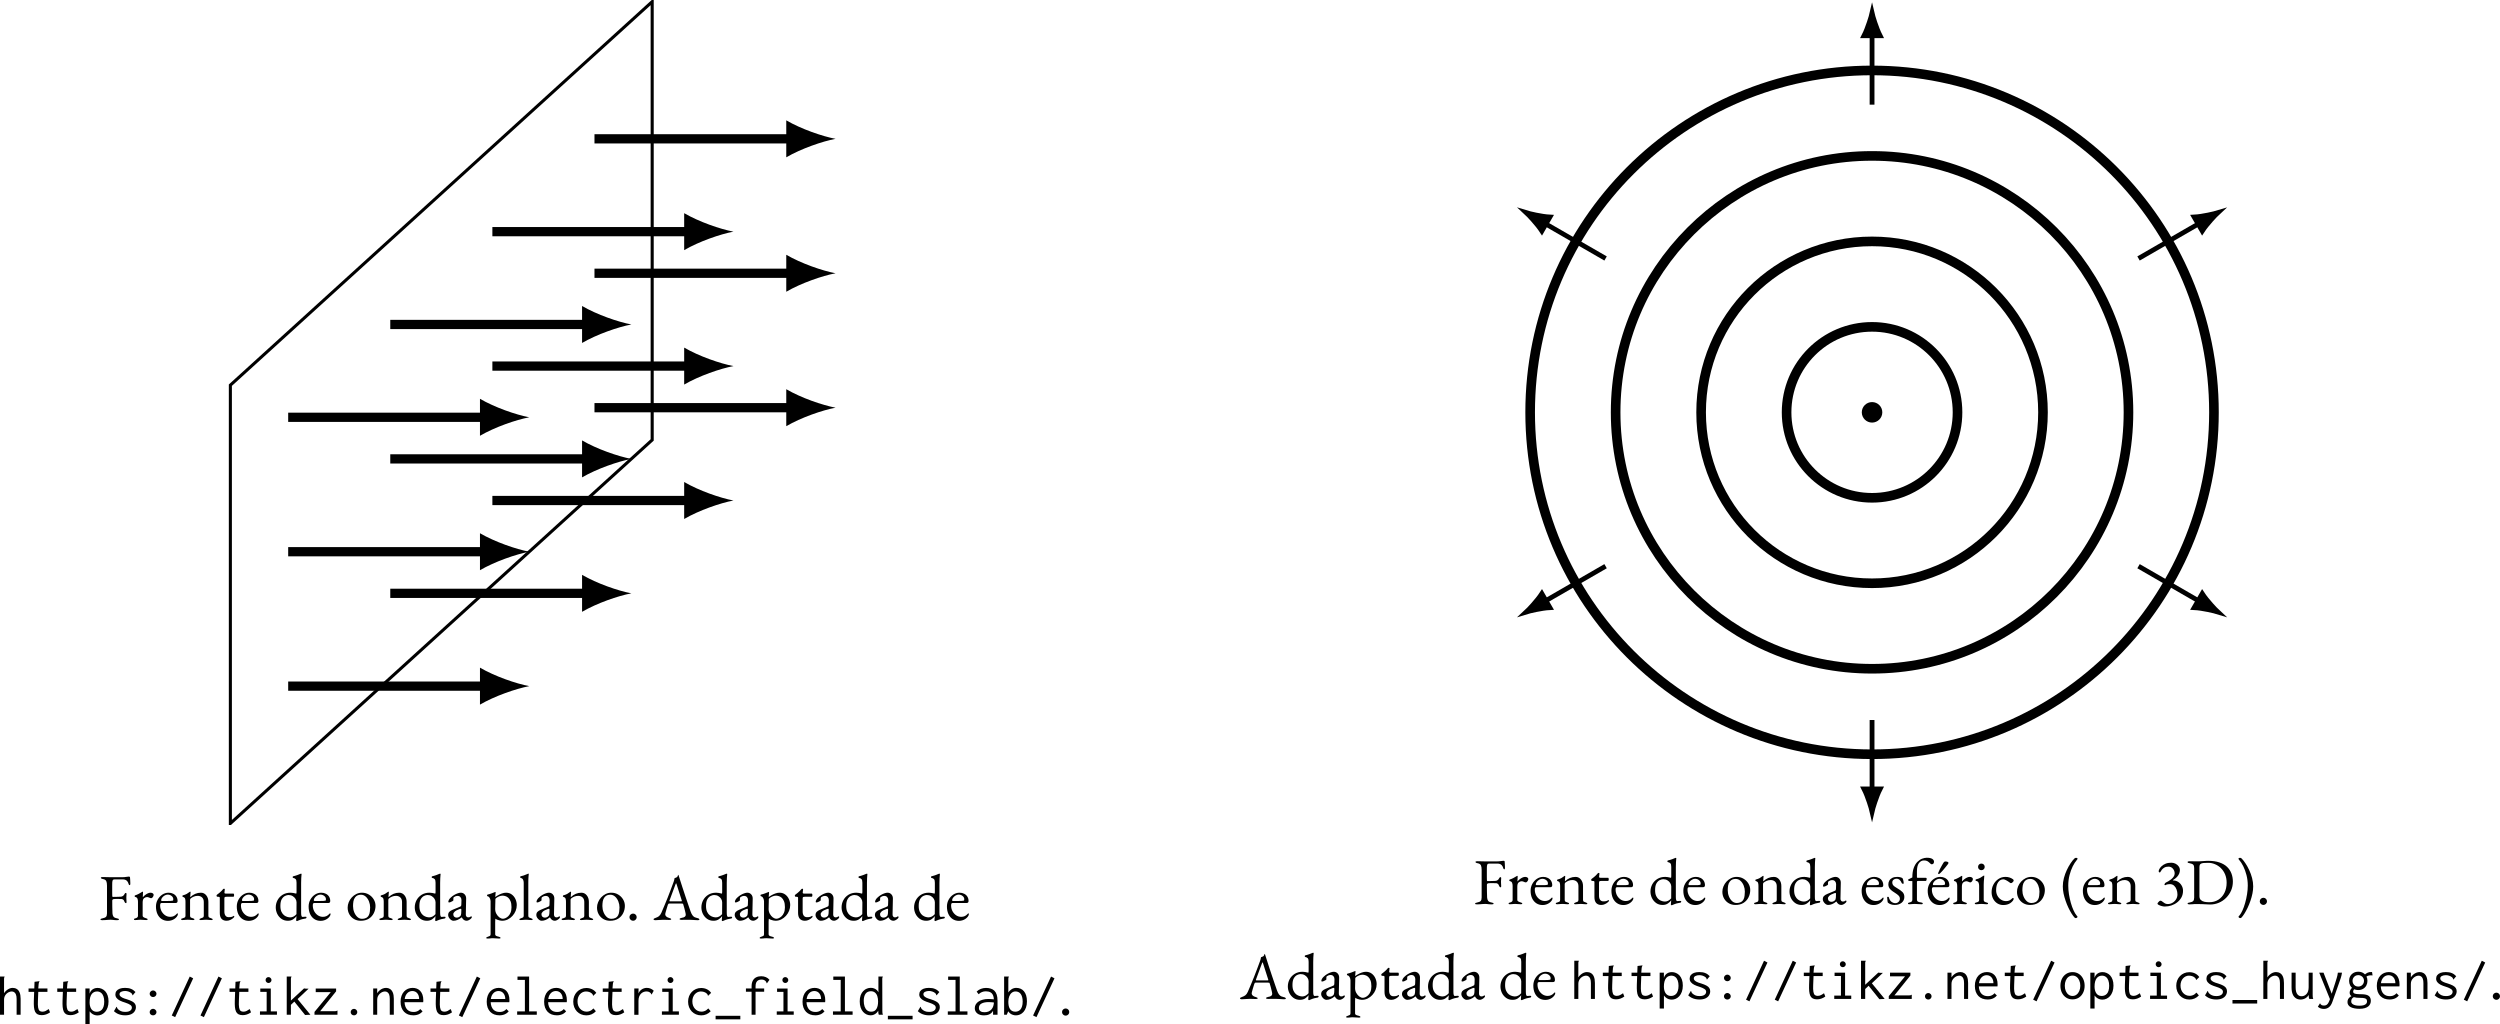 <?xml version="1.0" encoding="UTF-8" standalone="no"?>
<svg
   width="944.967pt"
   height="387.186pt"
   viewBox="0 0 944.967 387.186"
   version="1.1"
   id="svg248"
   sodipodi:docname="frente-onda.svg"
   inkscape:version="1.4 (e7c3feb1, 2024-10-09)"
   xmlns:inkscape="http://www.inkscape.org/namespaces/inkscape"
   xmlns:sodipodi="http://sodipodi.sourceforge.net/DTD/sodipodi-0.dtd"
   xmlns:xlink="http://www.w3.org/1999/xlink"
   xmlns="http://www.w3.org/2000/svg"
   xmlns:svg="http://www.w3.org/2000/svg">
  <sodipodi:namedview
     id="namedview248"
     pagecolor="#ffffff"
     bordercolor="#000000"
     borderopacity="0.25"
     inkscape:showpageshadow="2"
     inkscape:pageopacity="0.0"
     inkscape:pagecheckerboard="0"
     inkscape:deskcolor="#d1d1d1"
     inkscape:document-units="pt"
     inkscape:zoom="1.3778509"
     inkscape:cx="226.80248"
     inkscape:cy="253.29301"
     inkscape:window-width="1512"
     inkscape:window-height="945"
     inkscape:window-x="1920"
     inkscape:window-y="89"
     inkscape:window-maximized="0"
     inkscape:current-layer="svg248" />
  <defs
     id="defs64">
    <g
       id="g45">
      <g
         id="glyph-0-0">
        <path
           d="M 1.469,0.125 C 1.25,0.125 1.07,0.102 0.938,0.062 0.812,0.02 0.75,-0.051 0.75,-0.156 0.75,-0.352 1.02,-0.5 1.562,-0.594 2.188,-0.707 2.617,-0.895 2.859,-1.156 3.098,-1.426 3.219,-1.867 3.219,-2.484 V -12.938 c 0,-0.75 -0.094,-1.32 -0.281,-1.719 -0.188,-0.395 -0.594,-0.648 -1.219,-0.766 -0.281,-0.051 -0.492,-0.117 -0.625,-0.203 -0.137,-0.082 -0.203,-0.18 -0.203,-0.297 0,-0.094 0.066,-0.16 0.203,-0.203 0.133,-0.039 0.305,-0.062 0.516,-0.062 0.613,0 1.129,0.012 1.547,0.031 0.426,0.012 0.844,0.023 1.25,0.031 0.414,0 0.906,0 1.469,0 0.477,0 0.988,0 1.531,0 0.551,0 1.082,0 1.594,0 0.531,0 1,-0.035 1.406,-0.109 0.406,-0.082 0.754,-0.125 1.047,-0.125 0.082,0 0.172,0.016 0.266,0.047 0.102,0.031 0.164,0.09 0.188,0.172 0.031,0.18 0.051,0.449 0.062,0.812 0.02,0.355 0.035,0.699 0.047,1.031 0.008,0.324 0.016,0.543 0.016,0.656 0,0.344 -0.078,0.516 -0.234,0.516 -0.086,0 -0.156,-0.023 -0.219,-0.078 -0.062,-0.062 -0.109,-0.133 -0.141,-0.219 -0.074,-0.281 -0.164,-0.52 -0.266,-0.719 -0.094,-0.207 -0.199,-0.367 -0.312,-0.484 C 10.629,-14.895 10.375,-15.07 10.094,-15.156 9.812,-15.25 9.516,-15.297 9.203,-15.297 h -3.156 c -0.375,0 -0.605,0.125 -0.688,0.375 -0.086,0.242 -0.137,0.527 -0.156,0.859 -0.012,0.312 -0.016,0.699 -0.016,1.156 0,0.461 0,0.902 0,1.328 0,0.418 0,0.84 0,1.266 0,0.43 0.004,0.793 0.016,1.094 0,0.125 0.008,0.25 0.031,0.375 0.031,0.117 0.102,0.172 0.219,0.172 0.531,0 1.066,-0.008 1.609,-0.031 C 7.613,-8.734 8.035,-8.75 8.328,-8.75 c 0.363,0 0.676,-0.098 0.938,-0.297 0.27,-0.195 0.461,-0.438 0.578,-0.719 0.031,-0.07 0.094,-0.16 0.188,-0.266 0.102,-0.102 0.191,-0.156 0.266,-0.156 0.062,0 0.133,0.039 0.219,0.109 0.082,0.074 0.113,0.168 0.094,0.281 -0.012,0.281 -0.027,0.531 -0.047,0.75 -0.023,0.211 -0.031,0.414 -0.031,0.609 0,0.25 0.008,0.508 0.031,0.766 0.02,0.25 0.035,0.559 0.047,0.922 0,0.117 -0.016,0.215 -0.047,0.297 -0.023,0.086 -0.078,0.125 -0.172,0.125 -0.168,0 -0.297,-0.07 -0.391,-0.219 C 9.914,-6.691 9.852,-6.805 9.812,-6.891 9.695,-7.273 9.523,-7.535 9.297,-7.672 9.066,-7.816 8.852,-7.891 8.656,-7.891 c -0.219,0 -0.434,0 -0.641,0 -0.199,-0.008 -0.398,-0.016 -0.594,-0.016 -0.281,0 -0.559,0 -0.828,0 -0.262,0 -0.527,0.016 -0.797,0.047 C 5.629,-7.836 5.488,-7.781 5.375,-7.688 c -0.117,0.086 -0.172,0.234 -0.172,0.453 0,0.762 0.004,1.531 0.016,2.312 0.008,0.781 0.031,1.59 0.062,2.422 0.031,0.523 0.156,0.945 0.375,1.266 0.227,0.312 0.648,0.527 1.266,0.641 0.281,0.055 0.484,0.109 0.609,0.172 0.133,0.062 0.203,0.152 0.203,0.266 0,0.105 -0.07,0.176 -0.203,0.219 C 7.406,0.102 7.234,0.125 7.016,0.125 6.566,0.125 6.223,0.109 5.984,0.078 5.742,0.047 5.531,0.02 5.344,0 5.156,-0.031 4.906,-0.047 4.594,-0.047 4.195,-0.047 3.844,-0.031 3.531,0 3.227,0.02 2.914,0.047 2.594,0.078 2.281,0.109 1.906,0.125 1.469,0.125 Z m 0,0"
           id="path1" />
      </g>
      <g
         id="glyph-0-1">
        <path
           d="m 1.219,0.078 c -0.168,0 -0.293,-0.023 -0.375,-0.062 -0.086,-0.039 -0.125,-0.113 -0.125,-0.219 0,-0.125 0.047,-0.207 0.141,-0.25 0.102,-0.039 0.25,-0.086 0.438,-0.141 C 1.609,-0.676 1.844,-0.797 2,-0.953 2.156,-1.109 2.234,-1.301 2.234,-1.531 V -6.875 c 0,-0.438 -0.07,-0.82 -0.203,-1.156 C 1.895,-8.363 1.625,-8.57 1.219,-8.656 1.145,-8.664 1.082,-8.703 1.031,-8.766 0.988,-8.836 0.969,-8.906 0.969,-8.969 c 0,-0.164 0.07,-0.27 0.219,-0.312 0.426,-0.125 0.875,-0.312 1.344,-0.562 0.477,-0.258 0.848,-0.473 1.109,-0.641 0.102,-0.07 0.18,-0.117 0.234,-0.141 0.062,-0.02 0.109,-0.031 0.141,-0.031 0.082,0 0.125,0.059 0.125,0.172 0,0.043 -0.008,0.168 -0.016,0.375 -0.012,0.199 -0.023,0.43 -0.031,0.688 0,0.262 -0.012,0.527 -0.031,0.797 0,0.031 0.016,0.047 0.047,0.047 C 4.379,-8.91 4.676,-9.195 5,-9.438 c 0.32,-0.25 0.648,-0.445 0.984,-0.594 0.344,-0.156 0.672,-0.234 0.984,-0.234 0.344,0 0.625,0.078 0.844,0.234 0.227,0.148 0.344,0.336 0.344,0.562 0,0.168 -0.047,0.352 -0.141,0.547 C 7.93,-8.723 7.812,-8.551 7.656,-8.406 7.508,-8.258 7.352,-8.188 7.188,-8.188 7.094,-8.188 6.984,-8.207 6.859,-8.25 6.742,-8.289 6.625,-8.344 6.5,-8.406 6.363,-8.457 6.227,-8.504 6.094,-8.547 5.969,-8.598 5.836,-8.625 5.703,-8.625 c -0.398,0 -0.781,0.141 -1.156,0.422 C 4.18,-7.922 4,-7.367 4,-6.547 V -1.531 C 4,-1.32 4.113,-1.145 4.344,-1 c 0.227,0.137 0.551,0.273 0.969,0.406 0.176,0.055 0.312,0.105 0.406,0.156 0.102,0.043 0.156,0.121 0.156,0.234 0,0.188 -0.168,0.281 -0.5,0.281 -0.492,0 -0.867,-0.023 -1.125,-0.062 -0.25,-0.039 -0.594,-0.062 -1.031,-0.062 -0.281,0 -0.512,0.012 -0.688,0.031 C 2.363,-0.004 2.188,0.008 2,0.031 1.812,0.062 1.551,0.078 1.219,0.078 Z m 0,0"
           id="path2" />
      </g>
      <g
         id="glyph-0-2">
        <path
           d="M 5.281,0.375 C 4.375,0.375 3.582,0.148 2.906,-0.297 2.227,-0.742 1.695,-1.375 1.312,-2.188 0.938,-3.008 0.75,-3.957 0.75,-5.031 c 0,-0.957 0.219,-1.828 0.656,-2.609 0.438,-0.789 1.016,-1.426 1.734,-1.906 0.727,-0.477 1.523,-0.719 2.391,-0.719 0.656,0 1.238,0.137 1.75,0.406 0.52,0.262 0.922,0.625 1.203,1.094 0.289,0.469 0.438,1.012 0.438,1.625 0,0.512 -0.246,0.766 -0.734,0.766 H 2.953 c -0.23,0 -0.391,0.062 -0.484,0.188 -0.094,0.125 -0.141,0.371 -0.141,0.734 0,0.793 0.172,1.516 0.516,2.172 0.352,0.648 0.816,1.168 1.391,1.562 0.582,0.387 1.223,0.578 1.922,0.578 0.488,0 0.938,-0.094 1.344,-0.281 C 7.906,-1.617 8.266,-1.895 8.578,-2.25 8.641,-2.332 8.688,-2.383 8.719,-2.406 8.758,-2.438 8.805,-2.453 8.859,-2.453 c 0.125,0 0.188,0.086 0.188,0.25 0,0.312 -0.148,0.656 -0.438,1.031 -0.25,0.324 -0.555,0.602 -0.906,0.828 C 7.359,-0.113 6.977,0.062 6.562,0.188 6.156,0.312 5.727,0.375 5.281,0.375 Z M 3,-7.141 h 2.25 c 0.406,0 0.742,-0.004 1.016,-0.016 0.281,-0.02 0.555,-0.055 0.828,-0.109 0.082,-0.02 0.133,-0.07 0.156,-0.156 0.031,-0.094 0.047,-0.223 0.047,-0.391 0,-0.477 -0.215,-0.883 -0.641,-1.219 -0.418,-0.344 -0.918,-0.516 -1.5,-0.516 -0.375,0 -0.758,0.117 -1.141,0.344 -0.375,0.219 -0.688,0.496 -0.938,0.828 -0.25,0.324 -0.375,0.652 -0.375,0.984 0,0.168 0.098,0.25 0.297,0.25 z m 0,0"
           id="path3" />
      </g>
      <g
         id="glyph-0-3">
        <path
           d="m 1.094,0.078 c -0.148,0 -0.266,-0.023 -0.359,-0.062 -0.094,-0.039 -0.141,-0.113 -0.141,-0.219 0,-0.125 0.047,-0.207 0.141,-0.25 0.102,-0.039 0.25,-0.086 0.438,-0.141 0.238,-0.062 0.473,-0.148 0.703,-0.266 0.238,-0.125 0.359,-0.348 0.359,-0.672 V -6.875 C 2.234,-7.312 2.188,-7.688 2.094,-8 2,-8.32 1.738,-8.539 1.312,-8.656 1.25,-8.688 1.191,-8.723 1.141,-8.766 1.086,-8.805 1.062,-8.875 1.062,-8.969 c 0,-0.188 0.078,-0.289 0.234,-0.312 0.57,-0.145 1.039,-0.32 1.406,-0.531 0.363,-0.219 0.719,-0.457 1.062,-0.719 0.051,-0.039 0.098,-0.07 0.141,-0.094 0.039,-0.02 0.086,-0.031 0.141,-0.031 0.031,0 0.055,0.016 0.078,0.047 0.031,0.031 0.047,0.074 0.047,0.125 0,0.117 -0.023,0.352 -0.062,0.703 -0.043,0.355 -0.062,0.648 -0.062,0.875 0,0.074 0,0.141 0,0.203 0.008,0.055 0.023,0.086 0.047,0.094 0.57,-0.539 1.188,-0.953 1.844,-1.234 0.656,-0.281 1.367,-0.422 2.141,-0.422 0.812,0 1.484,0.336 2.016,1 0.531,0.656 0.797,1.477 0.797,2.453 v 5.281 c 0,0.324 0.113,0.543 0.344,0.656 0.227,0.105 0.469,0.199 0.719,0.281 0.133,0.055 0.258,0.109 0.375,0.172 0.125,0.055 0.188,0.141 0.188,0.266 0,0.105 -0.059,0.164 -0.172,0.188 C 12.227,0.062 12.125,0.078 12.031,0.078 11.695,0.078 11.438,0.062 11.25,0.031 11.07,0.008 10.898,-0.004 10.734,-0.016 c -0.168,-0.02 -0.398,-0.031 -0.688,-0.031 -0.281,0 -0.516,0.012 -0.703,0.031 C 9.164,-0.004 8.977,0.008 8.781,0.031 8.594,0.062 8.336,0.078 8.016,0.078 c -0.086,0 -0.188,-0.016 -0.312,-0.047 -0.125,-0.023 -0.188,-0.082 -0.188,-0.188 0,-0.125 0.062,-0.211 0.188,-0.266 0.125,-0.062 0.25,-0.117 0.375,-0.172 0.25,-0.082 0.488,-0.176 0.719,-0.281 C 9.035,-0.988 9.156,-1.207 9.156,-1.531 V -6.75 c 0,-0.719 -0.203,-1.281 -0.609,-1.688 -0.406,-0.406 -0.949,-0.617 -1.625,-0.641 -0.594,0 -1.117,0.102 -1.562,0.297 -0.449,0.188 -0.844,0.422 -1.188,0.703 -0.074,0.062 -0.125,0.152 -0.156,0.266 -0.031,0.105 -0.047,0.203 -0.047,0.297 v 5.984 c 0,0.324 0.113,0.547 0.344,0.672 0.227,0.117 0.469,0.203 0.719,0.266 0.383,0.094 0.578,0.227 0.578,0.391 0,0.105 -0.043,0.18 -0.125,0.219 -0.086,0.039 -0.211,0.062 -0.375,0.062 -0.336,0 -0.594,-0.016 -0.781,-0.047 -0.188,-0.023 -0.367,-0.035 -0.531,-0.047 -0.168,-0.02 -0.402,-0.031 -0.703,-0.031 -0.281,0 -0.512,0.012 -0.688,0.031 C 2.238,-0.004 2.062,0.008 1.875,0.031 1.688,0.062 1.426,0.078 1.094,0.078 Z m 0,0"
           id="path4" />
      </g>
      <g
         id="glyph-0-4">
        <path
           d="m 4.688,0.344 c -0.812,0 -1.449,-0.246 -1.906,-0.734 -0.449,-0.5 -0.672,-1.238 -0.672,-2.219 v -5.75 c 0,-0.133 -0.055,-0.227 -0.156,-0.281 -0.094,-0.062 -0.309,-0.094 -0.641,-0.094 H 1.172 c -0.086,0 -0.156,-0.051 -0.219,-0.156 C 0.898,-8.992 0.875,-9.102 0.875,-9.219 0.875,-9.258 0.895,-9.312 0.938,-9.375 0.988,-9.438 1.023,-9.477 1.047,-9.5 1.367,-9.727 1.664,-9.957 1.938,-10.188 c 0.281,-0.227 0.531,-0.453 0.75,-0.672 0.227,-0.227 0.414,-0.438 0.562,-0.625 0.082,-0.082 0.148,-0.148 0.203,-0.203 0.062,-0.062 0.133,-0.094 0.219,-0.094 0.082,0 0.16,0.023 0.234,0.062 C 3.977,-11.688 4.008,-11.613 4,-11.5 l -0.125,1.109 c -0.023,0.188 0.016,0.312 0.109,0.375 0.102,0.062 0.266,0.094 0.484,0.094 h 2.828 c 0.062,0 0.113,0.059 0.156,0.172 0.051,0.105 0.078,0.23 0.078,0.375 0,0.148 -0.027,0.293 -0.078,0.438 -0.043,0.137 -0.094,0.203 -0.156,0.203 h -2.469 c -0.406,0 -0.672,0.039 -0.797,0.109 -0.125,0.062 -0.188,0.262 -0.188,0.594 v 4.875 c 0,0.668 0.141,1.195 0.422,1.578 0.281,0.375 0.688,0.562 1.219,0.562 0.477,0 0.848,-0.035 1.109,-0.109 C 6.863,-1.195 7.102,-1.312 7.312,-1.469 7.344,-1.5 7.379,-1.516 7.422,-1.516 c 0.062,0 0.102,0.039 0.125,0.109 0.031,0.074 0.047,0.152 0.047,0.234 0,0.086 -0.141,0.25 -0.422,0.5 -0.273,0.25 -0.625,0.48 -1.062,0.688 C 5.672,0.234 5.195,0.344 4.688,0.344 Z m 0,0"
           id="path5" />
      </g>
      <g
         id="glyph-0-5">
        <path
           d="M 8.859,0.469 C 8.816,0.469 8.758,0.43 8.688,0.359 8.613,0.297 8.578,0.25 8.578,0.219 c 0,-0.168 0.02,-0.398 0.062,-0.703 0.039,-0.301 0.062,-0.562 0.062,-0.781 V -1.406 C 8.453,-1.031 8.051,-0.645 7.5,-0.25 6.957,0.145 6.273,0.344 5.453,0.344 c -0.938,0 -1.75,-0.246 -2.438,-0.734 -0.688,-0.5 -1.219,-1.133 -1.594,-1.906 C 1.055,-3.078 0.875,-3.883 0.875,-4.719 c 0,-0.957 0.219,-1.852 0.656,-2.688 0.445,-0.844 1.086,-1.531 1.922,-2.062 0.844,-0.531 1.844,-0.797 3,-0.797 0.32,0 0.648,0.031 0.984,0.094 0.344,0.055 0.609,0.109 0.797,0.172 0.145,0.055 0.254,0.078 0.328,0.078 0.113,0 0.172,-0.195 0.172,-0.594 v -3.516 c 0,-0.676 -0.109,-1.129 -0.328,-1.359 -0.219,-0.238 -0.527,-0.391 -0.922,-0.453 -0.148,-0.031 -0.219,-0.141 -0.219,-0.328 0,-0.145 0.066,-0.242 0.203,-0.297 0.727,-0.176 1.297,-0.348 1.703,-0.516 0.414,-0.164 0.738,-0.297 0.969,-0.391 0.062,-0.039 0.125,-0.062 0.188,-0.062 0.062,-0.008 0.109,-0.016 0.141,-0.016 0.094,0 0.148,0.047 0.172,0.141 0,0.105 -0.016,0.277 -0.047,0.516 -0.023,0.242 -0.047,0.594 -0.078,1.062 -0.031,0.461 -0.047,1.059 -0.047,1.797 v 11.203 c 0,0.562 0.039,0.977 0.125,1.234 0.082,0.262 0.211,0.391 0.391,0.391 0.082,0 0.227,-0.008 0.438,-0.031 0.207,-0.02 0.414,-0.035 0.625,-0.047 C 12.348,-1.207 12.5,-1.133 12.5,-0.969 c 0,0.117 -0.039,0.219 -0.109,0.312 -0.074,0.094 -0.152,0.141 -0.234,0.141 -0.469,0.062 -0.93,0.156 -1.375,0.281 -0.449,0.125 -0.961,0.312 -1.531,0.562 C 9.113,0.391 9.023,0.426 8.984,0.438 8.941,0.457 8.898,0.469 8.859,0.469 Z M 6.344,-0.938 c 0.438,0 0.859,-0.109 1.266,-0.328 0.414,-0.227 0.781,-0.523 1.094,-0.891 L 8.734,-6.625 c 0,-0.445 -0.133,-0.883 -0.391,-1.312 -0.262,-0.426 -0.621,-0.773 -1.078,-1.047 -0.449,-0.27 -0.98,-0.406 -1.594,-0.406 -0.375,0 -0.805,0.117 -1.281,0.344 -0.48,0.23 -0.898,0.641 -1.25,1.234 C 2.797,-7.227 2.625,-6.383 2.625,-5.281 c 0,0.938 0.141,1.695 0.422,2.266 0.281,0.574 0.625,1.012 1.031,1.312 0.406,0.293 0.816,0.496 1.234,0.609 0.426,0.105 0.77,0.156 1.031,0.156 z m 0,0"
           id="path6" />
      </g>
      <g
         id="glyph-0-6">
        <path
           d="m 5.797,0.344 c -0.93,0 -1.762,-0.215 -2.5,-0.641 C 2.555,-0.723 1.969,-1.312 1.531,-2.062 1.094,-2.82 0.875,-3.68 0.875,-4.641 0.875,-5.328 1.008,-6 1.281,-6.656 c 0.27,-0.664 0.648,-1.27 1.141,-1.812 0.5,-0.551 1.078,-0.988 1.734,-1.312 0.664,-0.32 1.379,-0.484 2.141,-0.484 0.957,0 1.82,0.234 2.594,0.703 0.77,0.461 1.379,1.062 1.828,1.812 0.457,0.75 0.688,1.574 0.688,2.469 0,0.961 -0.215,1.871 -0.641,2.734 -0.418,0.855 -1.043,1.555 -1.875,2.094 C 8.066,0.074 7.035,0.344 5.797,0.344 Z m 0.531,-0.734 c 0.562,0 1.062,-0.109 1.5,-0.328 C 8.273,-0.938 8.625,-1.285 8.875,-1.766 c 0.195,-0.375 0.328,-0.832 0.391,-1.375 C 9.336,-3.691 9.375,-4.207 9.375,-4.688 9.375,-5.477 9.227,-6.238 8.938,-6.969 8.645,-7.707 8.238,-8.312 7.719,-8.781 7.195,-9.258 6.582,-9.5 5.875,-9.5 5.426,-9.5 5.023,-9.426 4.672,-9.281 4.316,-9.145 3.988,-8.883 3.688,-8.5 c -0.324,0.406 -0.539,0.914 -0.641,1.516 -0.094,0.594 -0.141,1.188 -0.141,1.781 0,0.805 0.145,1.574 0.438,2.312 0.301,0.742 0.707,1.344 1.219,1.812 0.508,0.461 1.098,0.688 1.766,0.688 z m 0,0"
           id="path7" />
      </g>
      <g
         id="glyph-0-7">
        <path
           d="M 2.906,0.344 C 2.602,0.344 2.297,0.227 1.984,0 1.68,-0.227 1.426,-0.508 1.219,-0.844 1.02,-1.176 0.922,-1.488 0.922,-1.781 0.922,-2.312 1.062,-2.723 1.344,-3.016 1.625,-3.316 2.066,-3.594 2.672,-3.844 l 2.531,-1.047 C 5.535,-5.016 5.727,-5.125 5.781,-5.219 5.844,-5.32 5.883,-5.539 5.906,-5.875 l 0.047,-1.594 c 0.008,-0.426 -0.117,-0.797 -0.375,-1.109 -0.25,-0.312 -0.617,-0.469 -1.094,-0.469 -0.25,0 -0.5,0.043 -0.75,0.125 -0.242,0.086 -0.445,0.188 -0.609,0.312 -0.105,0.074 -0.172,0.18 -0.203,0.312 -0.031,0.125 -0.047,0.262 -0.047,0.406 0,0.074 0.004,0.152 0.016,0.234 0.008,0.086 0.016,0.156 0.016,0.219 0,0.086 -0.105,0.199 -0.312,0.344 -0.211,0.137 -0.445,0.258 -0.703,0.359 -0.25,0.105 -0.461,0.156 -0.625,0.156 -0.086,0 -0.152,-0.016 -0.203,-0.047 -0.055,-0.039 -0.078,-0.098 -0.078,-0.172 0,-0.258 0.086,-0.539 0.266,-0.844 0.176,-0.312 0.422,-0.598 0.734,-0.859 0.375,-0.352 0.785,-0.66 1.234,-0.922 0.445,-0.258 0.883,-0.461 1.312,-0.609 0.438,-0.156 0.816,-0.234 1.141,-0.234 0.602,0 1.098,0.215 1.484,0.641 0.383,0.418 0.57,0.938 0.562,1.562 l -0.125,5.953 c -0.023,0.344 0.051,0.625 0.219,0.844 0.176,0.219 0.398,0.328 0.672,0.328 0.406,0 0.707,-0.094 0.906,-0.281 0.082,-0.082 0.148,-0.125 0.203,-0.125 0.082,0 0.148,0.027 0.203,0.078 C 9.848,-1.211 9.875,-1.145 9.875,-1.062 c 0,0.18 -0.094,0.359 -0.281,0.547 -0.262,0.262 -0.547,0.473 -0.859,0.625 -0.305,0.156 -0.586,0.234 -0.844,0.234 -0.762,0 -1.367,-0.426 -1.812,-1.281 H 6 c -0.543,0.449 -1.062,0.773 -1.562,0.969 -0.5,0.207 -1.012,0.312 -1.531,0.312 z m 1.156,-1.188 c 0.332,0 0.613,-0.051 0.844,-0.156 0.227,-0.113 0.438,-0.258 0.625,-0.438 0.082,-0.082 0.148,-0.191 0.203,-0.328 0.062,-0.145 0.102,-0.375 0.125,-0.688 l 0.047,-1.219 c 0.008,-0.176 0,-0.305 -0.031,-0.391 -0.031,-0.082 -0.102,-0.125 -0.203,-0.125 -0.031,0 -0.09,0.012 -0.172,0.031 -0.086,0.012 -0.188,0.043 -0.312,0.094 -0.875,0.312 -1.484,0.641 -1.828,0.984 -0.336,0.336 -0.5,0.641 -0.5,0.922 0,0.43 0.125,0.758 0.375,0.984 0.258,0.219 0.535,0.328 0.828,0.328 z m 0,0"
           id="path8" />
      </g>
      <g
         id="glyph-0-8">
        <path
           d="M 0.984,7.062 C 0.91,7.062 0.805,7.051 0.672,7.031 0.535,7.008 0.469,6.945 0.469,6.844 c 0,-0.137 0.062,-0.234 0.188,-0.297 C 0.781,6.492 0.91,6.441 1.047,6.391 1.285,6.316 1.52,6.223 1.75,6.109 1.988,6.004 2.109,5.785 2.109,5.453 v -12.562 C 2.109,-7.242 2.07,-7.441 2,-7.703 1.926,-7.973 1.805,-8.234 1.641,-8.484 1.473,-8.734 1.25,-8.879 0.969,-8.922 0.906,-8.941 0.852,-8.984 0.812,-9.047 0.781,-9.117 0.766,-9.188 0.766,-9.25 c 0,-0.082 0.016,-0.145 0.047,-0.188 0.039,-0.051 0.082,-0.086 0.125,-0.109 0.633,-0.145 1.172,-0.305 1.609,-0.484 0.445,-0.176 0.867,-0.344 1.266,-0.5 0.02,0 0.031,-0.004 0.031,-0.016 0,-0.008 0.008,-0.016 0.031,-0.016 0.031,0 0.062,0.027 0.094,0.078 0.031,0.043 0.047,0.09 0.047,0.141 0,0.156 -0.023,0.398 -0.062,0.719 -0.043,0.312 -0.062,0.57 -0.062,0.766 0,0.137 0.008,0.215 0.031,0.234 0.164,-0.164 0.469,-0.375 0.906,-0.625 0.438,-0.258 0.938,-0.492 1.5,-0.703 0.562,-0.207 1.098,-0.312 1.609,-0.312 0.852,0 1.582,0.23 2.188,0.688 0.602,0.449 1.066,1.031 1.391,1.75 0.32,0.719 0.484,1.469 0.484,2.25 0,0.742 -0.141,1.465 -0.422,2.172 -0.281,0.699 -0.68,1.328 -1.188,1.891 -0.512,0.562 -1.105,1.016 -1.781,1.359 -0.68,0.332 -1.406,0.5 -2.188,0.5 -0.23,0 -0.508,-0.039 -0.828,-0.109 -0.324,-0.074 -0.641,-0.168 -0.953,-0.281 -0.305,-0.113 -0.539,-0.25 -0.703,-0.406 -0.012,0 -0.027,0.102 -0.047,0.297 C 3.879,0.027 3.867,0.227 3.859,0.438 3.848,0.645 3.844,0.77 3.844,0.812 v 4.641 c 0,0.219 0.082,0.391 0.25,0.516 0.176,0.125 0.375,0.211 0.594,0.266 0.227,0.062 0.426,0.113 0.594,0.156 0.133,0.051 0.266,0.102 0.391,0.156 0.125,0.062 0.188,0.16 0.188,0.297 0,0.102 -0.07,0.164 -0.203,0.188 C 5.52,7.051 5.406,7.062 5.312,7.062 4.832,7.062 4.43,7.039 4.109,7 3.785,6.957 3.406,6.938 2.969,6.938 2.688,6.938 2.457,6.945 2.281,6.969 2.113,6.988 1.938,7.008 1.75,7.031 1.57,7.051 1.316,7.062 0.984,7.062 Z m 5.812,-7.484 c 0.25,0 0.551,-0.07 0.906,-0.219 0.352,-0.156 0.707,-0.395 1.062,-0.719 0.352,-0.332 0.648,-0.781 0.891,-1.344 0.238,-0.562 0.359,-1.254 0.359,-2.078 0,-0.957 -0.125,-1.723 -0.375,-2.297 C 9.398,-7.66 9.098,-8.102 8.734,-8.406 8.367,-8.707 7.992,-8.906 7.609,-9 c -0.375,-0.102 -0.699,-0.156 -0.969,-0.156 -0.398,0 -0.809,0.086 -1.234,0.25 -0.418,0.168 -0.773,0.355 -1.062,0.562 -0.281,0.211 -0.422,0.371 -0.422,0.484 0,0.367 -0.008,0.734 -0.016,1.109 -0.012,0.367 -0.023,0.727 -0.031,1.078 0,0.344 -0.008,0.652 -0.016,0.922 -0.012,0.273 -0.016,0.484 -0.016,0.641 0,0.656 0.148,1.266 0.453,1.828 0.312,0.562 0.691,1.016 1.141,1.359 0.457,0.336 0.91,0.5 1.359,0.5 z m 0,0"
           id="path9" />
      </g>
      <g
         id="glyph-0-9">
        <path
           d="m 0.969,0.078 c -0.086,0 -0.188,-0.016 -0.312,-0.047 -0.125,-0.023 -0.188,-0.082 -0.188,-0.188 0,-0.125 0.062,-0.211 0.188,-0.266 0.125,-0.062 0.254,-0.117 0.391,-0.172 C 1.285,-0.676 1.52,-0.77 1.75,-0.875 1.988,-0.988 2.109,-1.207 2.109,-1.531 v -12.5 c 0,-0.477 -0.09,-0.879 -0.266,-1.203 -0.168,-0.32 -0.461,-0.523 -0.875,-0.609 -0.137,-0.031 -0.203,-0.141 -0.203,-0.328 0,-0.164 0.055,-0.266 0.172,-0.297 0.438,-0.094 0.812,-0.191 1.125,-0.297 0.312,-0.113 0.602,-0.227 0.875,-0.344 0.27,-0.113 0.539,-0.223 0.812,-0.328 0.062,-0.031 0.109,-0.047 0.141,-0.047 0.031,0 0.055,0.023 0.078,0.062 0.031,0.043 0.047,0.078 0.047,0.109 0,0.156 -0.031,0.48 -0.094,0.969 -0.055,0.48 -0.078,1.281 -0.078,2.406 v 12.406 c 0,0.324 0.113,0.543 0.344,0.656 0.227,0.105 0.469,0.199 0.719,0.281 0.133,0.055 0.266,0.109 0.391,0.172 0.125,0.055 0.188,0.141 0.188,0.266 0,0.105 -0.062,0.164 -0.188,0.188 -0.125,0.031 -0.23,0.047 -0.312,0.047 C 4.672,0.078 4.414,0.062 4.219,0.031 4.031,0.008 3.848,-0.004 3.672,-0.016 3.504,-0.035 3.27,-0.047 2.969,-0.047 c -0.281,0 -0.512,0.012 -0.688,0.031 C 2.102,-0.004 1.922,0.008 1.734,0.031 1.555,0.062 1.301,0.078 0.969,0.078 Z m 0,0"
           id="path10" />
      </g>
      <g
         id="glyph-0-10">
        <path
           d="m 2.859,0.344 c -0.367,0 -0.688,-0.137 -0.969,-0.406 -0.273,-0.27 -0.406,-0.586 -0.406,-0.953 0,-0.383 0.133,-0.707 0.406,-0.969 0.281,-0.258 0.602,-0.391 0.969,-0.391 0.375,0 0.691,0.133 0.953,0.391 0.27,0.262 0.406,0.586 0.406,0.969 0,0.367 -0.137,0.684 -0.406,0.953 C 3.551,0.207 3.234,0.344 2.859,0.344 Z m 0,0"
           id="path11" />
      </g>
      <g
         id="glyph-0-11">
        <path
           d="m 0.672,0.125 c -0.219,0 -0.398,-0.031 -0.531,-0.094 -0.125,-0.051 -0.188,-0.129 -0.188,-0.234 0,-0.113 0.066,-0.211 0.203,-0.297 0.145,-0.094 0.348,-0.18 0.609,-0.266 0.426,-0.133 0.82,-0.332 1.188,-0.594 0.363,-0.27 0.68,-0.707 0.953,-1.312 0.457,-1.062 0.879,-2.055 1.266,-2.984 C 4.566,-6.582 4.938,-7.488 5.281,-8.375 c 0.344,-0.895 0.703,-1.828 1.078,-2.797 0.375,-0.969 0.766,-2.02 1.172,-3.156 0.082,-0.238 0.156,-0.473 0.219,-0.703 0.07,-0.227 0.117,-0.473 0.141,-0.734 0.145,-0.051 0.289,-0.102 0.438,-0.156 0.156,-0.051 0.305,-0.125 0.453,-0.219 0.145,-0.102 0.242,-0.254 0.297,-0.453 0.062,-0.195 0.117,-0.328 0.172,-0.391 0.02,-0.02 0.039,-0.031 0.062,-0.031 0.02,0 0.039,0.016 0.062,0.047 0.031,0.074 0.055,0.164 0.078,0.266 0.031,0.094 0.062,0.188 0.094,0.281 0.395,1.262 0.805,2.547 1.234,3.859 0.438,1.305 0.852,2.562 1.25,3.781 0.406,1.211 0.773,2.297 1.109,3.266 0.344,0.969 0.613,1.75 0.812,2.344 0.238,0.656 0.488,1.152 0.75,1.484 0.258,0.336 0.535,0.57 0.828,0.703 0.289,0.125 0.602,0.227 0.938,0.297 0.281,0.043 0.484,0.121 0.609,0.234 0.133,0.105 0.203,0.215 0.203,0.328 0,0.105 -0.07,0.172 -0.203,0.203 C 16.953,0.109 16.781,0.125 16.562,0.125 16.332,0.125 16.02,0.109 15.625,0.078 15.227,0.055 14.805,0.031 14.359,0 13.91,-0.02 13.5,-0.031 13.125,-0.031 c -0.324,0 -0.652,0 -0.984,0 -0.324,0 -0.625,0.008 -0.906,0.016 C 10.953,-0.004 10.711,0 10.516,0 c -0.219,0 -0.398,-0.023 -0.531,-0.078 -0.125,-0.051 -0.188,-0.125 -0.188,-0.219 0,-0.113 0.082,-0.211 0.25,-0.297 0.164,-0.082 0.352,-0.141 0.562,-0.172 0.551,-0.082 0.941,-0.223 1.172,-0.422 0.227,-0.195 0.344,-0.43 0.344,-0.703 0,-0.238 -0.059,-0.594 -0.172,-1.062 -0.105,-0.477 -0.23,-0.984 -0.375,-1.516 -0.148,-0.539 -0.289,-1.02 -0.422,-1.438 -0.031,-0.125 -0.094,-0.195 -0.188,-0.219 -0.086,-0.031 -0.246,-0.047 -0.484,-0.047 h -4.688 c -0.062,0 -0.133,0.031 -0.203,0.094 -0.074,0.055 -0.148,0.168 -0.219,0.344 -0.043,0.168 -0.125,0.434 -0.25,0.797 -0.117,0.355 -0.23,0.73 -0.344,1.125 -0.117,0.398 -0.215,0.75 -0.297,1.062 -0.086,0.312 -0.125,0.512 -0.125,0.594 0,0.367 0.141,0.668 0.422,0.906 0.281,0.242 0.617,0.406 1.016,0.5 0.551,0.156 0.828,0.324 0.828,0.5 0,0.105 -0.07,0.18 -0.203,0.219 C 6.285,0.008 6.113,0.031 5.906,0.031 5.688,0.031 5.367,0.02 4.953,0 4.547,-0.02 4.109,-0.031 3.641,-0.031 3.098,-0.031 2.57,-0.004 2.062,0.047 1.551,0.098 1.086,0.125 0.672,0.125 Z M 6.469,-7 h 3.844 c 0.227,0 0.344,-0.035 0.344,-0.109 0,-0.039 -0.008,-0.082 -0.016,-0.125 0,-0.039 -0.012,-0.082 -0.031,-0.125 l -1.938,-6.062 c -0.094,-0.289 -0.168,-0.438 -0.219,-0.438 -0.031,0 -0.102,0.141 -0.203,0.422 L 6,-7.359 c -0.031,0.094 -0.047,0.156 -0.047,0.188 0,0.086 0.039,0.137 0.125,0.156 C 6.172,-7.004 6.301,-7 6.469,-7 Z m 0,0"
           id="path12" />
      </g>
      <g
         id="glyph-0-12">
        <path
           d="M 3.578,0.344 C 3.055,0.344 2.57,0.266 2.125,0.109 1.688,-0.043 1.305,-0.266 0.984,-0.547 0.91,-0.723 0.852,-1.023 0.812,-1.453 0.77,-1.891 0.738,-2.25 0.719,-2.531 c 0,-0.145 0.109,-0.219 0.328,-0.219 0.062,0 0.117,0.016 0.172,0.047 0.062,0.023 0.102,0.062 0.125,0.125 0.207,0.812 0.547,1.391 1.016,1.734 0.477,0.344 0.957,0.516 1.438,0.516 0.477,0 0.883,-0.16 1.219,-0.484 0.344,-0.32 0.516,-0.723 0.516,-1.203 0,-0.438 -0.152,-0.816 -0.453,-1.141 C 4.785,-3.477 4.266,-3.875 3.516,-4.344 2.953,-4.688 2.5,-5.016 2.156,-5.328 1.812,-5.641 1.562,-5.961 1.406,-6.297 1.25,-6.629 1.172,-7.004 1.172,-7.422 c 0,-0.52 0.117,-0.992 0.359,-1.422 0.25,-0.438 0.617,-0.781 1.109,-1.031 0.5,-0.258 1.125,-0.391 1.875,-0.391 0.488,0 0.898,0.055 1.234,0.156 0.332,0.094 0.582,0.199 0.75,0.312 0.125,0.188 0.234,0.477 0.328,0.859 0.094,0.387 0.141,0.758 0.141,1.109 0,0.117 -0.086,0.172 -0.25,0.172 -0.094,0 -0.188,-0.02 -0.281,-0.062 C 6.344,-7.758 6.281,-7.816 6.25,-7.891 c -0.219,-0.539 -0.492,-0.957 -0.812,-1.25 -0.324,-0.289 -0.727,-0.438 -1.203,-0.438 -0.406,0 -0.773,0.125 -1.094,0.375 -0.324,0.25 -0.484,0.617 -0.484,1.094 0,0.387 0.117,0.73 0.359,1.031 0.238,0.293 0.688,0.625 1.344,1 0.957,0.555 1.672,1.062 2.141,1.531 0.477,0.469 0.719,1.094 0.719,1.875 0,0.887 -0.34,1.609 -1.016,2.172 -0.68,0.559 -1.555,0.844 -2.625,0.844 z m 0,0"
           id="path13" />
      </g>
      <g
         id="glyph-0-13">
        <path
           d="m 1.094,0.078 c -0.168,0 -0.293,-0.023 -0.375,-0.062 -0.086,-0.039 -0.125,-0.113 -0.125,-0.219 0,-0.125 0.051,-0.211 0.156,-0.266 0.113,-0.051 0.254,-0.094 0.422,-0.125 0.375,-0.082 0.645,-0.203 0.812,-0.359 0.164,-0.156 0.25,-0.398 0.25,-0.734 V -8.672 C 2.066,-8.672 1.875,-8.676 1.656,-8.688 1.445,-8.695 1.207,-8.711 0.938,-8.734 0.895,-8.742 0.828,-8.797 0.734,-8.891 0.641,-8.992 0.594,-9.086 0.594,-9.172 0.594,-9.203 0.617,-9.227 0.672,-9.25 0.723,-9.281 0.754,-9.305 0.766,-9.328 1.066,-9.473 1.32,-9.602 1.531,-9.719 1.75,-9.832 1.984,-9.945 2.234,-10.062 c 0,-1.438 0.176,-2.633 0.531,-3.594 0.352,-0.957 0.812,-1.719 1.375,-2.281 0.562,-0.562 1.156,-0.961 1.781,-1.203 C 6.555,-17.379 7.145,-17.5 7.688,-17.5 c 0.926,0 1.613,0.141 2.062,0.422 0.445,0.281 0.672,0.637 0.672,1.062 0,0.336 -0.086,0.586 -0.25,0.75 -0.168,0.156 -0.367,0.234 -0.594,0.234 -0.156,0 -0.297,-0.055 -0.422,-0.172 -0.125,-0.113 -0.266,-0.242 -0.422,-0.391 C 8.516,-15.812 8.25,-16.016 7.938,-16.203 c -0.312,-0.188 -0.746,-0.281 -1.297,-0.281 -0.773,0 -1.414,0.34 -1.922,1.016 -0.5,0.68 -0.75,1.719 -0.75,3.125 v 2.172 c 0,0.105 0.023,0.172 0.078,0.203 0.062,0.031 0.125,0.047 0.188,0.047 H 7.344 c 0.082,0 0.156,0.027 0.219,0.078 0.062,0.055 0.094,0.121 0.094,0.203 0,0.117 -0.012,0.242 -0.031,0.375 -0.023,0.125 -0.059,0.242 -0.109,0.344 -0.055,0.125 -0.125,0.188 -0.219,0.188 H 4.438 c -0.199,0 -0.328,0.031 -0.391,0.094 C 3.992,-8.586 3.969,-8.508 3.969,-8.406 v 6.719 c 0,0.336 0.102,0.578 0.312,0.734 0.219,0.156 0.66,0.277 1.328,0.359 0.375,0.055 0.562,0.184 0.562,0.391 0,0.105 -0.043,0.18 -0.125,0.219 -0.086,0.039 -0.211,0.062 -0.375,0.062 -0.492,0 -0.93,-0.023 -1.312,-0.062 -0.375,-0.039 -0.777,-0.062 -1.203,-0.062 -0.281,0 -0.516,0.012 -0.703,0.031 C 2.273,-0.004 2.086,0.008 1.891,0.031 1.691,0.062 1.426,0.078 1.094,0.078 Z m 0,0"
           id="path14" />
      </g>
      <g
         id="glyph-0-14">
        <path
           d="M 5.281,0.375 C 4.375,0.375 3.582,0.148 2.906,-0.297 2.227,-0.742 1.695,-1.375 1.312,-2.188 0.938,-3.008 0.75,-3.957 0.75,-5.031 c 0,-0.957 0.219,-1.828 0.656,-2.609 0.438,-0.789 1.016,-1.426 1.734,-1.906 0.727,-0.477 1.523,-0.719 2.391,-0.719 0.656,0 1.238,0.137 1.75,0.406 0.52,0.262 0.922,0.625 1.203,1.094 0.289,0.469 0.438,1.012 0.438,1.625 0,0.512 -0.246,0.766 -0.734,0.766 H 2.953 c -0.23,0 -0.391,0.062 -0.484,0.188 -0.094,0.125 -0.141,0.371 -0.141,0.734 0,0.793 0.172,1.516 0.516,2.172 0.352,0.648 0.816,1.168 1.391,1.562 0.582,0.387 1.223,0.578 1.922,0.578 0.488,0 0.938,-0.094 1.344,-0.281 C 7.906,-1.617 8.266,-1.895 8.578,-2.25 8.641,-2.332 8.688,-2.383 8.719,-2.406 8.758,-2.438 8.805,-2.453 8.859,-2.453 c 0.125,0 0.188,0.086 0.188,0.25 0,0.312 -0.148,0.656 -0.438,1.031 -0.25,0.324 -0.555,0.602 -0.906,0.828 C 7.359,-0.113 6.977,0.062 6.562,0.188 6.156,0.312 5.727,0.375 5.281,0.375 Z M 3,-7.141 h 2.25 c 0.406,0 0.742,-0.004 1.016,-0.016 0.281,-0.02 0.555,-0.055 0.828,-0.109 0.082,-0.02 0.133,-0.07 0.156,-0.156 0.031,-0.094 0.047,-0.223 0.047,-0.391 0,-0.477 -0.215,-0.883 -0.641,-1.219 -0.418,-0.344 -0.918,-0.516 -1.5,-0.516 -0.375,0 -0.758,0.117 -1.141,0.344 -0.375,0.219 -0.688,0.496 -0.938,0.828 -0.25,0.324 -0.375,0.652 -0.375,0.984 0,0.168 0.098,0.25 0.297,0.25 z m 1.906,-4.188 c -0.137,0 -0.203,-0.078 -0.203,-0.234 0,-0.039 0.004,-0.098 0.016,-0.172 C 4.738,-11.816 4.77,-11.906 4.812,-12 4.926,-12.312 5.109,-12.711 5.359,-13.203 5.617,-13.691 5.875,-14.164 6.125,-14.625 c 0.258,-0.469 0.457,-0.805 0.594,-1.016 0.082,-0.133 0.188,-0.242 0.312,-0.328 0.125,-0.082 0.242,-0.125 0.359,-0.125 0.312,0 0.586,0.043 0.828,0.125 0.25,0.086 0.375,0.215 0.375,0.391 0,0.105 -0.023,0.195 -0.062,0.266 -0.043,0.062 -0.102,0.152 -0.172,0.266 -0.211,0.281 -0.484,0.637 -0.828,1.062 -0.336,0.418 -0.672,0.824 -1.016,1.219 -0.344,0.398 -0.625,0.699 -0.844,0.906 -0.344,0.355 -0.602,0.531 -0.766,0.531 z m 0,0"
           id="path15" />
      </g>
      <g
         id="glyph-0-15">
        <path
           d="m 1.094,0.078 c -0.148,0 -0.266,-0.023 -0.359,-0.062 -0.094,-0.039 -0.141,-0.113 -0.141,-0.219 0,-0.125 0.062,-0.211 0.188,-0.266 0.125,-0.051 0.254,-0.094 0.391,-0.125 0.344,-0.082 0.602,-0.188 0.781,-0.312 0.188,-0.125 0.281,-0.332 0.281,-0.625 v -5.391 c 0,-0.445 -0.078,-0.844 -0.234,-1.188 -0.156,-0.344 -0.453,-0.551 -0.891,-0.625 -0.086,-0.008 -0.148,-0.039 -0.188,-0.094 -0.031,-0.051 -0.047,-0.125 -0.047,-0.219 0,-0.188 0.07,-0.285 0.219,-0.297 C 1.75,-9.5 2.289,-9.703 2.719,-9.953 c 0.438,-0.258 0.758,-0.473 0.969,-0.641 0.156,-0.113 0.273,-0.172 0.359,-0.172 0.094,0 0.141,0.043 0.141,0.125 0,0.137 -0.023,0.398 -0.062,0.781 C 4.082,-9.473 4.047,-9.039 4.016,-8.562 3.984,-8.094 3.969,-7.672 3.969,-7.297 v 5.766 c 0,0.281 0.094,0.492 0.281,0.625 0.188,0.125 0.445,0.23 0.781,0.312 0.133,0.031 0.266,0.074 0.391,0.125 0.125,0.055 0.188,0.141 0.188,0.266 0,0.188 -0.168,0.281 -0.5,0.281 C 4.797,0.078 4.539,0.062 4.344,0.031 4.156,0.008 3.973,-0.004 3.797,-0.016 3.629,-0.035 3.395,-0.047 3.094,-0.047 c -0.281,0 -0.516,0.012 -0.703,0.031 C 2.211,-0.004 2.035,0.008 1.859,0.031 1.68,0.062 1.426,0.078 1.094,0.078 Z m 1.984,-12.875 c -0.355,0 -0.652,-0.117 -0.891,-0.359 -0.242,-0.238 -0.359,-0.531 -0.359,-0.875 0,-0.363 0.117,-0.664 0.359,-0.906 0.238,-0.238 0.535,-0.359 0.891,-0.359 0.363,0 0.664,0.121 0.906,0.359 0.238,0.242 0.359,0.543 0.359,0.906 0,0.344 -0.121,0.637 -0.359,0.875 -0.242,0.242 -0.543,0.359 -0.906,0.359 z m 0,0"
           id="path16" />
      </g>
      <g
         id="glyph-0-16">
        <path
           d="M 5.281,0.375 C 4.457,0.375 3.707,0.164 3.031,-0.25 2.363,-0.676 1.836,-1.254 1.453,-1.984 1.066,-2.723 0.875,-3.551 0.875,-4.469 c 0,-1.07 0.234,-2.047 0.703,-2.922 0.469,-0.875 1.098,-1.57 1.891,-2.094 0.789,-0.52 1.664,-0.781 2.625,-0.781 1.082,0 2.023,0.293 2.828,0.875 0.195,0.148 0.297,0.305 0.297,0.469 0,0.125 -0.059,0.273 -0.172,0.438 C 8.93,-8.316 8.789,-8.176 8.625,-8.062 c -0.168,0.105 -0.324,0.156 -0.469,0.156 -0.086,0 -0.168,-0.023 -0.25,-0.078 C 7.82,-8.047 7.734,-8.113 7.641,-8.188 7.273,-8.469 6.867,-8.727 6.422,-8.969 c -0.449,-0.25 -0.82,-0.375 -1.109,-0.375 -0.812,0 -1.477,0.375 -1.984,1.125 -0.5,0.75 -0.75,1.742 -0.75,2.969 0,0.773 0.164,1.477 0.5,2.109 0.344,0.625 0.801,1.121 1.375,1.484 0.57,0.367 1.203,0.547 1.891,0.547 0.477,0 0.891,-0.078 1.234,-0.234 0.352,-0.164 0.727,-0.445 1.125,-0.844 0.031,-0.031 0.07,-0.055 0.125,-0.078 0.051,-0.031 0.094,-0.047 0.125,-0.047 0.176,0 0.266,0.121 0.266,0.359 C 9.219,-1.859 9.188,-1.75 9.125,-1.625 9.07,-1.5 8.984,-1.352 8.859,-1.188 8.586,-0.852 8.27,-0.566 7.906,-0.328 7.539,-0.086 7.141,0.086 6.703,0.203 6.266,0.316 5.789,0.375 5.281,0.375 Z m 0,0"
           id="path17" />
      </g>
      <g
         id="glyph-0-17">
        <path
           d="m 5.875,5.312 c -0.168,0 -0.309,-0.059 -0.422,-0.172 -0.344,-0.355 -0.719,-0.855 -1.125,-1.5 C 3.922,2.992 3.52,2.258 3.125,1.438 2.727,0.613 2.367,-0.266 2.047,-1.203 1.723,-2.141 1.461,-3.07 1.266,-4 c -0.188,-0.938 -0.281,-1.828 -0.281,-2.672 0,-1.051 0.141,-2.109 0.422,-3.172 0.281,-1.062 0.645,-2.066 1.094,-3.016 0.445,-0.945 0.922,-1.797 1.422,-2.547 0.508,-0.758 0.988,-1.359 1.438,-1.797 0.082,-0.082 0.188,-0.148 0.312,-0.203 0.125,-0.051 0.242,-0.078 0.359,-0.078 0.082,0 0.191,0.039 0.328,0.109 0.145,0.074 0.219,0.172 0.219,0.297 0,0.012 -0.027,0.055 -0.078,0.125 -0.055,0.062 -0.105,0.133 -0.156,0.203 -0.043,0.074 -0.074,0.121 -0.094,0.141 -0.5,0.574 -1,1.352 -1.5,2.328 -0.492,0.98 -0.898,2.094 -1.219,3.344 -0.324,1.242 -0.484,2.562 -0.484,3.969 0,1.062 0.086,2.164 0.266,3.297 0.188,1.125 0.426,2.215 0.719,3.266 0.301,1.051 0.641,1.984 1.016,2.797 0.375,0.82 0.75,1.457 1.125,1.906 0.02,0.008 0.055,0.047 0.109,0.109 0.062,0.07 0.117,0.145 0.172,0.219 0.062,0.07 0.094,0.117 0.094,0.141 0,0.164 -0.074,0.297 -0.219,0.391 C 6.191,5.258 6.039,5.312 5.875,5.312 Z m 0,0"
           id="path18" />
      </g>
      <g
         id="glyph-0-18">
        <path
           d="M 4,0.938 C 3.613,0.938 3.207,0.875 2.781,0.75 2.352,0.633 1.988,0.492 1.688,0.328 1.383,0.16 1.234,0.008 1.234,-0.125 c 0,-0.113 0.066,-0.258 0.203,-0.438 0.133,-0.188 0.285,-0.348 0.453,-0.484 0.176,-0.145 0.32,-0.219 0.438,-0.219 0.188,0 0.352,0.055 0.5,0.156 0.145,0.094 0.301,0.211 0.469,0.344 0.219,0.18 0.469,0.352 0.75,0.516 C 4.328,-0.082 4.695,0 5.156,0 5.77,0 6.348,-0.156 6.891,-0.469 7.441,-0.781 7.895,-1.211 8.25,-1.766 8.602,-2.328 8.781,-2.945 8.781,-3.625 8.781,-4.27 8.672,-4.891 8.453,-5.484 8.242,-6.078 7.926,-6.566 7.5,-6.953 7.082,-7.336 6.551,-7.531 5.906,-7.531 c -0.188,0 -0.434,0.023 -0.734,0.062 -0.305,0.031 -0.594,0.133 -0.875,0.297 -0.086,0.055 -0.184,0.055 -0.297,0 -0.105,-0.062 -0.148,-0.133 -0.125,-0.219 0.062,-0.219 0.156,-0.395 0.281,-0.531 0.133,-0.145 0.285,-0.25 0.453,-0.312 0.156,-0.062 0.395,-0.188 0.719,-0.375 0.332,-0.195 0.68,-0.438 1.047,-0.719 0.375,-0.289 0.691,-0.625 0.953,-1 0.27,-0.375 0.406,-0.785 0.406,-1.234 0,-0.676 -0.219,-1.273 -0.656,-1.797 -0.438,-0.52 -0.996,-0.781 -1.672,-0.781 -0.648,0 -1.164,0.117 -1.547,0.344 -0.387,0.219 -0.699,0.477 -0.938,0.766 -0.23,0.293 -0.402,0.555 -0.516,0.781 -0.117,0.219 -0.227,0.328 -0.328,0.328 -0.062,0 -0.148,-0.047 -0.25,-0.141 -0.094,-0.102 -0.141,-0.219 -0.141,-0.344 0,-0.207 0.086,-0.488 0.266,-0.844 0.188,-0.352 0.473,-0.711 0.859,-1.078 C 3.207,-14.691 3.703,-15 4.297,-15.25 4.898,-15.5 5.625,-15.625 6.469,-15.625 c 0.551,0 1.066,0.121 1.547,0.359 0.488,0.242 0.891,0.574 1.203,1 0.32,0.418 0.484,0.906 0.484,1.469 0,0.398 -0.086,0.812 -0.25,1.25 -0.168,0.43 -0.445,0.855 -0.828,1.281 -0.375,0.418 -0.887,0.812 -1.531,1.188 -0.055,0.023 -0.078,0.055 -0.078,0.094 0,0.043 0.035,0.062 0.109,0.062 0.707,0 1.344,0.18 1.906,0.531 0.562,0.355 1.008,0.828 1.344,1.422 0.344,0.586 0.516,1.23 0.516,1.938 0,0.93 -0.199,1.762 -0.594,2.5 -0.398,0.73 -0.93,1.355 -1.594,1.875 -0.656,0.523 -1.398,0.914 -2.219,1.188 C 5.672,0.801 4.844,0.938 4,0.938 Z m 0,0"
           id="path19" />
      </g>
      <g
         id="glyph-0-19">
        <path
           d="M 9.203,0.172 C 9.035,0.172 8.664,0.156 8.094,0.125 7.52,0.094 6.863,0.062 6.125,0.031 5.395,0.008 4.703,0 4.047,0 3.711,0 3.43,0.004 3.203,0.016 2.984,0.035 2.742,0.055 2.484,0.078 2.234,0.109 1.883,0.125 1.438,0.125 1.219,0.125 1.039,0.098 0.906,0.047 c -0.125,-0.051 -0.188,-0.133 -0.188,-0.25 0,-0.125 0.062,-0.207 0.188,-0.25 0.133,-0.039 0.344,-0.086 0.625,-0.141 0.633,-0.113 1.07,-0.301 1.312,-0.562 0.238,-0.27 0.359,-0.703 0.359,-1.297 v -11.156 c 0,-0.594 -0.121,-1.016 -0.359,-1.266 -0.242,-0.25 -0.68,-0.43 -1.312,-0.547 -0.281,-0.051 -0.492,-0.102 -0.625,-0.156 -0.125,-0.062 -0.188,-0.16 -0.188,-0.297 0,-0.113 0.062,-0.191 0.188,-0.234 0.133,-0.051 0.312,-0.078 0.531,-0.078 0.426,0 0.77,0.008 1.031,0.016 0.258,0 0.508,0.008 0.75,0.016 0.25,0.012 0.57,0.016 0.969,0.016 0.27,0 0.602,-0.004 1,-0.016 0.406,-0.02 0.828,-0.047 1.266,-0.078 0.438,-0.039 0.832,-0.066 1.188,-0.078 0.363,-0.02 0.629,-0.031 0.797,-0.031 1.676,0 3.109,0.203 4.297,0.609 1.195,0.406 2.164,0.969 2.906,1.688 0.75,0.719 1.301,1.559 1.656,2.516 0.352,0.949 0.531,1.965 0.531,3.047 0,1.199 -0.227,2.32 -0.672,3.359 -0.449,1.031 -1.07,1.949 -1.859,2.75 -0.793,0.805 -1.711,1.43 -2.75,1.875 -1.043,0.449 -2.156,0.672 -3.344,0.672 z M 8.906,-0.688 c 1.289,0 2.43,-0.312 3.422,-0.938 0.988,-0.633 1.758,-1.504 2.312,-2.609 0.551,-1.113 0.828,-2.391 0.828,-3.828 0,-1.188 -0.199,-2.242 -0.594,-3.172 -0.398,-0.938 -0.93,-1.723 -1.594,-2.359 -0.656,-0.645 -1.402,-1.133 -2.234,-1.469 -0.824,-0.344 -1.652,-0.516 -2.484,-0.516 -0.719,0 -1.336,0.023 -1.844,0.062 -0.5,0.043 -0.883,0.172 -1.141,0.391 -0.262,0.219 -0.391,0.574 -0.391,1.062 V -3 c 0,0.656 0.18,1.152 0.547,1.484 0.363,0.336 0.828,0.559 1.391,0.672 0.57,0.105 1.164,0.156 1.781,0.156 z m 0,0"
           id="path20" />
      </g>
      <g
         id="glyph-0-20">
        <path
           d="M 1.938,5.312 C 1.77,5.312 1.613,5.258 1.469,5.156 1.332,5.062 1.266,4.93 1.266,4.766 1.266,4.742 1.289,4.695 1.344,4.625 1.406,4.551 1.469,4.477 1.531,4.406 1.602,4.344 1.641,4.305 1.641,4.297 c 0.375,-0.449 0.75,-1.086 1.125,-1.906 0.375,-0.812 0.707,-1.746 1,-2.797 0.301,-1.051 0.539,-2.141 0.719,-3.266 0.188,-1.133 0.281,-2.234 0.281,-3.297 0,-1.406 -0.164,-2.727 -0.484,-3.969 -0.324,-1.25 -0.73,-2.363 -1.219,-3.344 -0.492,-0.977 -0.992,-1.754 -1.5,-2.328 -0.023,-0.02 -0.059,-0.066 -0.109,-0.141 -0.043,-0.07 -0.09,-0.141 -0.141,-0.203 -0.055,-0.07 -0.078,-0.113 -0.078,-0.125 0,-0.125 0.066,-0.223 0.203,-0.297 0.145,-0.07 0.258,-0.109 0.344,-0.109 0.133,0 0.266,0.027 0.391,0.078 0.125,0.055 0.219,0.121 0.281,0.203 0.445,0.438 0.922,1.039 1.422,1.797 0.508,0.75 0.984,1.602 1.422,2.547 0.445,0.949 0.812,1.953 1.094,3.016 0.281,1.062 0.422,2.121 0.422,3.172 C 6.812,-5.828 6.719,-4.938 6.531,-4 6.344,-3.07 6.086,-2.141 5.766,-1.203 5.441,-0.266 5.082,0.613 4.688,1.438 4.289,2.258 3.891,2.992 3.484,3.641 c -0.406,0.645 -0.781,1.145 -1.125,1.5 C 2.242,5.254 2.102,5.312 1.938,5.312 Z m 0,0"
           id="path21" />
      </g>
      <g
         id="glyph-1-0">
        <path
           d="m 1.578,-14.438 h 1.719 v 0.156 c -0.086,0.086 -0.137,0.18 -0.156,0.281 -0.023,0.105 -0.031,0.277 -0.031,0.516 v 5.328 c 0.258,-0.406 0.566,-0.754 0.922,-1.047 0.352,-0.301 0.727,-0.535 1.125,-0.703 0.395,-0.164 0.797,-0.25 1.203,-0.25 0.594,0 1.113,0.141 1.562,0.422 0.457,0.273 0.812,0.711 1.062,1.312 0.258,0.605 0.391,1.406 0.391,2.406 V 0 H 7.859 v -5.969 c 0,-0.695 -0.086,-1.25 -0.25,-1.656 -0.156,-0.414 -0.375,-0.711 -0.656,-0.891 C 6.68,-8.703 6.375,-8.797 6.031,-8.797 5.77,-8.797 5.5,-8.75 5.219,-8.656 4.945,-8.57 4.688,-8.441 4.438,-8.266 4.188,-8.098 3.957,-7.883 3.75,-7.625 c -0.199,0.25 -0.355,0.539 -0.469,0.859 -0.117,0.312 -0.172,0.668 -0.172,1.062 V 0 h -1.531 z m 0,0"
           id="path22" />
      </g>
      <g
         id="glyph-1-1">
        <path
           d="m 6.484,0.156 c -0.637,0 -1.156,-0.113 -1.562,-0.328 -0.406,-0.219 -0.719,-0.551 -0.938,-1 C 3.773,-1.629 3.633,-2.207 3.562,-2.906 3.5,-3.602 3.484,-4.426 3.516,-5.375 l 0.266,-7.078 1.625,-0.203 0.219,-0.016 0.016,0.156 c -0.074,0.094 -0.137,0.195 -0.188,0.297 -0.055,0.105 -0.09,0.277 -0.109,0.516 L 5.141,-9.25 5.203,-8.859 5.062,-5.281 c -0.055,1.105 -0.027,1.961 0.078,2.562 0.102,0.594 0.285,1.008 0.547,1.234 0.258,0.219 0.609,0.328 1.047,0.328 0.469,0 0.883,-0.094 1.25,-0.281 C 8.359,-1.625 8.75,-1.863 9.156,-2.156 l 0.484,1.25 c -0.5,0.355 -1.012,0.621 -1.531,0.797 -0.523,0.176 -1.062,0.266 -1.625,0.266 z M 1.516,-9.922 H 8.656 v 1.281 H 1.516 Z m 0,0"
           id="path23" />
      </g>
      <g
         id="glyph-1-2">
        <path
           d="M 1.297,3.625 V -9.922 h 1.594 V -7.969 C 3.047,-8.469 3.27,-8.875 3.562,-9.188 3.863,-9.508 4.211,-9.75 4.609,-9.906 5.004,-10.062 5.438,-10.141 5.906,-10.141 c 0.551,0 1.07,0.109 1.562,0.328 0.5,0.211 0.941,0.523 1.328,0.938 0.383,0.418 0.688,0.945 0.906,1.578 0.227,0.637 0.344,1.391 0.344,2.266 0,0.867 -0.121,1.633 -0.359,2.297 -0.242,0.668 -0.559,1.227 -0.953,1.672 -0.398,0.438 -0.844,0.773 -1.344,1 -0.5,0.219 -1.012,0.328 -1.531,0.328 -0.387,0 -0.766,-0.062 -1.141,-0.188 C 4.352,-0.043 4.016,-0.227 3.703,-0.469 3.398,-0.707 3.133,-0.984 2.906,-1.297 V 3.625 Z m 4.297,-4.75 c 0.352,0 0.695,-0.062 1.031,-0.188 0.332,-0.125 0.633,-0.328 0.906,-0.609 0.27,-0.289 0.484,-0.688 0.641,-1.188 0.164,-0.5 0.25,-1.117 0.25,-1.859 0,-0.789 -0.105,-1.461 -0.312,-2.016 -0.199,-0.562 -0.492,-0.992 -0.875,-1.297 C 6.848,-8.594 6.383,-8.766 5.844,-8.797 5.438,-8.816 5.055,-8.754 4.703,-8.609 4.348,-8.473 4.031,-8.238 3.75,-7.906 3.477,-7.57 3.266,-7.129 3.109,-6.578 2.961,-6.035 2.891,-5.383 2.891,-4.625 c 0.008,0.469 0.055,0.891 0.141,1.266 0.094,0.375 0.219,0.703 0.375,0.984 0.156,0.281 0.344,0.516 0.562,0.703 0.219,0.18 0.461,0.312 0.734,0.406 C 4.984,-1.172 5.281,-1.125 5.594,-1.125 Z m 0,0"
           id="path24" />
      </g>
      <g
         id="glyph-1-3">
        <path
           d="M 5.453,0.219 C 4.898,0.219 4.375,0.16 3.875,0.047 3.375,-0.066 2.898,-0.238 2.453,-0.469 2.016,-0.707 1.609,-1 1.234,-1.344 l 0.875,-1.484 0.125,-0.188 0.125,0.078 c 0.031,0.125 0.062,0.25 0.094,0.375 0.039,0.117 0.141,0.262 0.297,0.438 0.312,0.305 0.68,0.555 1.109,0.75 0.426,0.199 0.969,0.297 1.625,0.297 0.539,0 0.992,-0.062 1.359,-0.188 0.375,-0.133 0.66,-0.32 0.859,-0.562 0.207,-0.238 0.312,-0.52 0.312,-0.844 C 8.016,-2.891 7.969,-3.082 7.875,-3.25 7.789,-3.414 7.648,-3.566 7.453,-3.703 c -0.199,-0.145 -0.461,-0.289 -0.781,-0.438 -0.312,-0.145 -0.699,-0.289 -1.156,-0.438 -0.75,-0.219 -1.414,-0.469 -1.984,-0.75 C 2.969,-5.617 2.535,-5.957 2.234,-6.344 1.93,-6.727 1.781,-7.164 1.781,-7.656 c 0,-0.508 0.133,-0.945 0.406,-1.312 0.281,-0.375 0.691,-0.664 1.234,-0.875 0.539,-0.207 1.207,-0.312 2,-0.312 0.469,0 0.891,0.031 1.266,0.094 0.375,0.062 0.719,0.164 1.031,0.297 0.32,0.125 0.613,0.289 0.875,0.484 0.27,0.199 0.531,0.43 0.781,0.688 l -0.891,1.078 -0.156,0.188 L 8.219,-7.438 C 8.207,-7.562 8.176,-7.676 8.125,-7.781 8.07,-7.883 7.969,-8.02 7.812,-8.188 7.477,-8.445 7.102,-8.645 6.688,-8.781 6.27,-8.914 5.863,-8.984 5.469,-8.984 c -0.586,0 -1.086,0.105 -1.5,0.312 -0.418,0.199 -0.625,0.508 -0.625,0.922 0,0.219 0.07,0.434 0.219,0.641 C 3.719,-6.898 4,-6.688 4.406,-6.469 c 0.406,0.211 0.984,0.418 1.734,0.625 0.82,0.262 1.484,0.527 1.984,0.797 0.5,0.273 0.859,0.578 1.078,0.922 0.227,0.344 0.344,0.758 0.344,1.234 0,0.555 -0.152,1.07 -0.453,1.547 C 8.801,-0.863 8.352,-0.484 7.75,-0.203 7.145,0.074 6.379,0.219 5.453,0.219 Z m 0,0"
           id="path25" />
      </g>
      <g
         id="glyph-1-4">
        <path
           d="m 5.172,-6.688 c -0.336,0 -0.633,-0.117 -0.891,-0.359 -0.262,-0.25 -0.391,-0.539 -0.391,-0.875 0,-0.344 0.129,-0.641 0.391,-0.891 0.258,-0.25 0.555,-0.375 0.891,-0.375 0.332,0 0.629,0.125 0.891,0.375 0.27,0.25 0.406,0.547 0.406,0.891 0,0.336 -0.133,0.625 -0.391,0.875 -0.262,0.242 -0.562,0.359 -0.906,0.359 z m 0,6.922 C 4.805,0.234 4.5,0.113 4.25,-0.125 4.008,-0.363 3.891,-0.656 3.891,-1 c 0,-0.344 0.129,-0.633 0.391,-0.875 0.258,-0.25 0.555,-0.375 0.891,-0.375 0.332,0 0.629,0.125 0.891,0.375 0.27,0.242 0.406,0.531 0.406,0.875 0,0.336 -0.133,0.625 -0.391,0.875 -0.25,0.238 -0.555,0.359 -0.906,0.359 z m 0,0"
           id="path26" />
      </g>
      <g
         id="glyph-1-5">
        <path
           d="m 2.672,0.906 -1.281,-0.625 6.797,-14.719 1.297,0.672 z m 0,0"
           id="path27" />
      </g>
      <g
         id="glyph-1-6">
        <path
           d="m 2.172,0 v -1.266 h 2.531 V -8.656 h -2.406 v -1.266 h 3.969 v 8.656 H 8.594 V 0 Z M 5.406,-12 c -0.305,0 -0.562,-0.109 -0.781,-0.328 -0.219,-0.219 -0.328,-0.477 -0.328,-0.781 0,-0.32 0.102,-0.586 0.312,-0.797 0.207,-0.219 0.473,-0.328 0.797,-0.328 0.301,0 0.562,0.117 0.781,0.344 0.227,0.219 0.344,0.48 0.344,0.781 0,0.305 -0.117,0.562 -0.344,0.781 C 5.969,-12.109 5.707,-12 5.406,-12 Z m 0,0"
           id="path28" />
      </g>
      <g
         id="glyph-1-7">
        <path
           d="M 4.312,-4.969 3.016,-3.75 V 0 H 1.438 v -14.438 h 1.781 v 0.156 C 3.125,-14.195 3.066,-14.102 3.047,-14 c -0.023,0.105 -0.031,0.277 -0.031,0.516 v 8.125 l 4.969,-4.609 c 0.082,0.023 0.164,0.043 0.25,0.062 0.094,0.012 0.188,0.023 0.281,0.031 0.094,0 0.191,0.008 0.297,0.016 0.113,0 0.223,0 0.328,0 h 0.562 L 5.531,-5.922 10.391,0 8.375,0.094 Z m 0,0"
           id="path29" />
      </g>
      <g
         id="glyph-1-8">
        <path
           d="m 1.078,-1.062 6.156,-7.484 h -5.688 v -1.375 H 9.25 v 1.062 L 3.219,-1.344 H 8.812 c 0.25,0 0.422,-0.016 0.516,-0.047 0.102,-0.031 0.195,-0.086 0.281,-0.172 h 0.156 V 0 h -8.688 z m 0,0"
           id="path30" />
      </g>
      <g
         id="glyph-1-9">
        <path
           d="M 5.172,0.234 C 4.816,0.234 4.516,0.113 4.266,-0.125 4.023,-0.375 3.906,-0.664 3.906,-1 c 0,-0.332 0.117,-0.617 0.359,-0.859 0.25,-0.25 0.551,-0.375 0.906,-0.375 0.332,0 0.617,0.125 0.859,0.375 0.25,0.242 0.375,0.527 0.375,0.859 0,0.336 -0.125,0.625 -0.375,0.875 C 5.789,0.113 5.504,0.234 5.172,0.234 Z m 0,0"
           id="path31" />
      </g>
      <g
         id="glyph-1-10">
        <path
           d="m 1.562,0 v -9.922 h 1.516 v 1.766 c 0.258,-0.406 0.562,-0.754 0.906,-1.047 0.352,-0.301 0.738,-0.535 1.156,-0.703 0.414,-0.164 0.852,-0.25 1.312,-0.25 0.539,0 1.031,0.141 1.469,0.422 0.438,0.273 0.785,0.711 1.047,1.312 0.258,0.605 0.391,1.406 0.391,2.406 V 0 h -1.531 v -5.969 c 0,-0.695 -0.078,-1.25 -0.234,-1.656 -0.156,-0.414 -0.375,-0.711 -0.656,-0.891 -0.273,-0.188 -0.578,-0.281 -0.922,-0.281 -0.336,0 -0.672,0.074 -1.016,0.219 -0.336,0.148 -0.648,0.355 -0.938,0.625 -0.293,0.273 -0.531,0.594 -0.719,0.969 -0.18,0.375 -0.266,0.805 -0.266,1.281 V 0 Z m 0,0"
           id="path32" />
      </g>
      <g
         id="glyph-1-11">
        <path
           d="m 5.906,0.219 c -0.73,0 -1.391,-0.113 -1.984,-0.328 -0.594,-0.227 -1.105,-0.562 -1.531,-1 C 1.973,-1.547 1.645,-2.082 1.406,-2.719 1.176,-3.363 1.062,-4.098 1.062,-4.922 c 0,-0.844 0.117,-1.586 0.359,-2.234 0.238,-0.656 0.562,-1.203 0.969,-1.641 C 2.805,-9.242 3.289,-9.582 3.844,-9.812 4.406,-10.039 5,-10.156 5.625,-10.156 c 0.562,0 1.086,0.094 1.578,0.281 0.488,0.188 0.914,0.477 1.281,0.859 0.363,0.387 0.648,0.875 0.859,1.469 0.207,0.594 0.312,1.293 0.312,2.094 0,0.117 -0.008,0.234 -0.016,0.359 0,0.125 -0.012,0.246 -0.031,0.359 H 2.562 c 0.031,0.637 0.141,1.195 0.328,1.672 0.188,0.469 0.43,0.855 0.734,1.156 0.301,0.293 0.648,0.512 1.047,0.656 0.406,0.137 0.832,0.203 1.281,0.203 0.344,0 0.664,-0.035 0.969,-0.109 0.301,-0.082 0.586,-0.207 0.859,-0.375 0.27,-0.164 0.508,-0.375 0.719,-0.625 l 0.875,0.859 c -0.273,0.336 -0.586,0.617 -0.938,0.844 -0.355,0.23 -0.746,0.398 -1.172,0.5 C 6.848,0.16 6.395,0.219 5.906,0.219 Z M 2.625,-5.953 h 5.453 c 0,-0.457 -0.062,-0.867 -0.188,-1.234 -0.125,-0.375 -0.305,-0.691 -0.531,-0.953 C 7.141,-8.41 6.875,-8.613 6.562,-8.75 6.25,-8.895 5.898,-8.969 5.516,-8.969 c -0.355,0 -0.688,0.062 -1,0.188 -0.305,0.117 -0.586,0.297 -0.844,0.547 -0.262,0.25 -0.484,0.562 -0.672,0.938 -0.18,0.375 -0.305,0.824 -0.375,1.344 z m 0,0"
           id="path33" />
      </g>
      <g
         id="glyph-1-12">
        <path
           d="m 1.719,0 v -1.266 h 2.922 v -11.906 H 1.844 V -14.438 h 4.391 v 13.172 h 2.906 V 0 Z m 0,0"
           id="path34" />
      </g>
      <g
         id="glyph-1-13">
        <path
           d="m 6.188,0.234 c -0.73,0 -1.398,-0.133 -2,-0.391 C 3.582,-0.414 3.055,-0.773 2.609,-1.234 2.172,-1.703 1.828,-2.25 1.578,-2.875 1.336,-3.5 1.219,-4.191 1.219,-4.953 1.219,-5.691 1.336,-6.375 1.578,-7 c 0.25,-0.625 0.594,-1.164 1.031,-1.625 0.445,-0.469 0.973,-0.832 1.578,-1.094 0.602,-0.258 1.258,-0.391 1.969,-0.391 0.812,0 1.539,0.164 2.188,0.484 0.645,0.324 1.172,0.777 1.578,1.359 L 8.938,-7.312 8.797,-7.156 8.688,-7.266 C 8.688,-7.379 8.66,-7.488 8.609,-7.594 8.555,-7.695 8.441,-7.836 8.266,-8.016 7.953,-8.297 7.613,-8.492 7.25,-8.609 c -0.367,-0.125 -0.789,-0.188 -1.266,-0.188 -0.418,0 -0.812,0.09 -1.188,0.266 -0.375,0.18 -0.715,0.43 -1.016,0.75 -0.293,0.324 -0.527,0.719 -0.703,1.188 -0.168,0.461 -0.25,0.969 -0.25,1.531 0,0.574 0.082,1.094 0.25,1.562 0.176,0.469 0.414,0.875 0.719,1.219 0.301,0.344 0.664,0.617 1.094,0.812 0.426,0.199 0.883,0.297 1.375,0.297 0.332,0 0.648,-0.047 0.953,-0.141 0.312,-0.094 0.602,-0.227 0.875,-0.406 0.27,-0.188 0.523,-0.41 0.766,-0.672 l 0.906,1.062 C 9.273,-0.805 8.727,-0.414 8.125,-0.156 7.531,0.102 6.883,0.234 6.188,0.234 Z m 0,0"
           id="path35" />
      </g>
      <g
         id="glyph-1-14">
        <path
           d="m 2.578,-9.922 h 1.625 l -0.062,2.891 -0.188,-0.328 c 0.082,-0.445 0.234,-0.844 0.453,-1.188 0.219,-0.352 0.477,-0.645 0.781,-0.875 0.301,-0.238 0.633,-0.422 1,-0.547 0.363,-0.125 0.738,-0.188 1.125,-0.188 0.52,0 1,0.094 1.438,0.281 0.445,0.18 0.844,0.445 1.188,0.797 L 9.25,-7.859 9.156,-7.656 9,-7.75 C 8.977,-7.863 8.938,-7.969 8.875,-8.062 8.82,-8.164 8.695,-8.289 8.5,-8.438 8.27,-8.582 8.055,-8.68 7.859,-8.734 7.672,-8.785 7.453,-8.812 7.203,-8.812 c -0.367,0 -0.73,0.07 -1.094,0.203 C 5.754,-8.473 5.426,-8.258 5.125,-7.969 4.832,-7.676 4.598,-7.305 4.422,-6.859 4.254,-6.41 4.172,-5.875 4.172,-5.25 v 5.266 h -1.594 z m 0,0"
           id="path36" />
      </g>
      <g
         id="glyph-1-15">
        <path
           d="M 0.766,1.734 V 0.406 h 9.344 v 1.328 z m 0,0"
           id="path37" />
      </g>
      <g
         id="glyph-1-16">
        <path
           d="M 3.516,-8.688 H 1.375 V -9.922 H 3.516 V -10.75 c 0,-0.875 0.156,-1.594 0.469,-2.156 0.312,-0.57 0.738,-0.988 1.281,-1.25 0.551,-0.27 1.18,-0.406 1.891,-0.406 0.625,0 1.207,0.117 1.75,0.344 0.539,0.219 0.992,0.559 1.359,1.016 l -0.828,1.156 -0.125,0.172 -0.125,-0.078 c -0.023,-0.113 -0.055,-0.227 -0.094,-0.344 -0.043,-0.125 -0.141,-0.27 -0.297,-0.438 -0.242,-0.207 -0.477,-0.352 -0.703,-0.438 -0.23,-0.082 -0.527,-0.125 -0.891,-0.125 -0.418,0 -0.793,0.086 -1.125,0.25 -0.336,0.156 -0.594,0.422 -0.781,0.797 -0.188,0.367 -0.281,0.867 -0.281,1.5 v 0.828 h 3.25 V -8.688 h -3.25 V 0 h -1.5 z m 0,0"
           id="path38" />
      </g>
      <g
         id="glyph-1-17">
        <path
           d="m 5.078,0.219 c -0.512,0 -1.012,-0.113 -1.5,-0.328 -0.48,-0.219 -0.918,-0.539 -1.312,-0.969 -0.398,-0.438 -0.711,-0.988 -0.938,-1.656 -0.23,-0.664 -0.344,-1.441 -0.344,-2.328 0,-0.906 0.117,-1.68 0.359,-2.328 0.25,-0.645 0.578,-1.172 0.984,-1.578 0.406,-0.414 0.852,-0.719 1.344,-0.906 0.488,-0.195 0.988,-0.297 1.5,-0.297 0.457,0 0.867,0.074 1.234,0.219 0.375,0.137 0.703,0.336 0.984,0.594 0.281,0.25 0.5,0.547 0.656,0.891 v -5.969 h 1.656 v 0.156 C 9.617,-14.195 9.562,-14.102 9.531,-14 9.508,-13.895 9.5,-13.723 9.5,-13.484 l 0.031,11.938 c 0,0.262 0.008,0.523 0.031,0.781 C 9.582,-0.516 9.645,-0.258 9.75,0 H 8.203 C 8.129,-0.176 8.078,-0.348 8.047,-0.516 8.023,-0.691 8.008,-0.863 8,-1.031 7.988,-1.195 7.984,-1.367 7.984,-1.547 7.785,-1.191 7.539,-0.879 7.25,-0.609 6.957,-0.348 6.629,-0.145 6.266,0 c -0.355,0.145 -0.75,0.219 -1.188,0.219 z m 0.234,-1.375 c 0.477,0 0.883,-0.094 1.219,-0.281 C 6.863,-1.633 7.129,-1.91 7.328,-2.266 7.535,-2.617 7.688,-3.031 7.781,-3.5 7.875,-3.969 7.922,-4.473 7.922,-5.016 7.922,-5.754 7.828,-6.414 7.641,-7 7.453,-7.582 7.156,-8.039 6.75,-8.375 6.344,-8.719 5.82,-8.891 5.188,-8.891 c -0.438,0 -0.828,0.086 -1.172,0.25 -0.336,0.156 -0.617,0.398 -0.844,0.719 -0.219,0.324 -0.387,0.703 -0.5,1.141 C 2.555,-6.344 2.5,-5.848 2.5,-5.297 2.5,-4.473 2.602,-3.75 2.812,-3.125 3.031,-2.5 3.348,-2.016 3.766,-1.672 4.191,-1.328 4.707,-1.156 5.312,-1.156 Z m 0,0"
           id="path39" />
      </g>
      <g
         id="glyph-1-18">
        <path
           d="m 4.578,0.234 c -1.125,0 -1.996,-0.254 -2.609,-0.766 C 1.363,-1.039 1.062,-1.695 1.062,-2.5 c 0,-0.531 0.129,-1.008 0.391,-1.438 0.258,-0.426 0.617,-0.785 1.078,-1.078 0.457,-0.301 0.988,-0.531 1.594,-0.688 0.602,-0.164 1.25,-0.25 1.938,-0.25 0.238,0 0.484,0.008 0.734,0.016 0.258,0.012 0.531,0.027 0.812,0.047 0.281,0.023 0.57,0.055 0.875,0.094 L 8.531,-4.594 C 8.27,-4.645 8.004,-4.68 7.734,-4.703 7.461,-4.723 7.195,-4.738 6.938,-4.75 6.676,-4.77 6.426,-4.781 6.188,-4.781 c -0.523,0 -1,0.047 -1.438,0.141 -0.43,0.086 -0.805,0.215 -1.125,0.391 -0.324,0.168 -0.574,0.391 -0.75,0.672 -0.168,0.273 -0.25,0.605 -0.25,1 0,0.305 0.051,0.559 0.156,0.766 0.113,0.211 0.266,0.375 0.453,0.5 0.188,0.125 0.406,0.219 0.656,0.281 0.258,0.055 0.539,0.078 0.844,0.078 0.562,0 1.062,-0.086 1.5,-0.266 0.445,-0.188 0.82,-0.453 1.125,-0.797 0.312,-0.352 0.547,-0.781 0.703,-1.281 0.164,-0.508 0.25,-1.086 0.25,-1.734 0,-0.988 -0.117,-1.754 -0.344,-2.297 C 7.738,-7.879 7.395,-8.27 6.938,-8.5 6.477,-8.738 5.895,-8.859 5.188,-8.859 c -0.48,0 -0.953,0.094 -1.422,0.281 -0.461,0.18 -0.875,0.453 -1.25,0.828 l -0.75,-1 c 0.457,-0.457 0.988,-0.801 1.594,-1.031 0.613,-0.238 1.258,-0.359 1.938,-0.359 0.645,0 1.234,0.086 1.766,0.25 0.539,0.156 1.004,0.422 1.391,0.797 0.383,0.367 0.68,0.859 0.891,1.484 0.207,0.617 0.312,1.391 0.312,2.328 V 0 h -1.688 v -1.516 c -0.188,0.355 -0.418,0.652 -0.688,0.891 -0.273,0.23 -0.559,0.406 -0.859,0.531 -0.305,0.121 -0.617,0.207 -0.938,0.25 -0.312,0.051 -0.617,0.078 -0.906,0.078 z m 0,0"
           id="path40" />
      </g>
      <g
         id="glyph-1-19">
        <path
           d="m 5.766,0.234 c -0.398,0 -0.777,-0.062 -1.141,-0.188 C 4.258,-0.066 3.926,-0.238 3.625,-0.469 3.332,-0.707 3.07,-0.984 2.844,-1.297 L 2.297,0 h -1 v -14.438 h 1.781 v 0.156 c -0.086,0.086 -0.137,0.18 -0.156,0.281 -0.023,0.105 -0.031,0.277 -0.031,0.516 v 5.078 c 0.156,-0.258 0.344,-0.492 0.562,-0.703 0.219,-0.219 0.457,-0.406 0.719,-0.562 0.258,-0.164 0.531,-0.285 0.812,-0.359 0.289,-0.082 0.578,-0.125 0.859,-0.125 0.602,0 1.156,0.105 1.656,0.312 0.5,0.211 0.926,0.527 1.281,0.953 0.363,0.43 0.645,0.961 0.844,1.594 0.195,0.637 0.297,1.383 0.297,2.234 0,0.887 -0.121,1.664 -0.359,2.328 C 9.332,-2.066 9.02,-1.508 8.625,-1.062 8.227,-0.625 7.781,-0.297 7.281,-0.078 6.789,0.129 6.285,0.234 5.766,0.234 Z m -0.188,-1.391 c 0.344,0 0.676,-0.062 1,-0.188 0.332,-0.133 0.629,-0.348 0.891,-0.641 0.258,-0.301 0.461,-0.695 0.609,-1.188 C 8.234,-3.66 8.312,-4.258 8.312,-4.969 8.312,-5.625 8.242,-6.191 8.109,-6.672 7.984,-7.16 7.801,-7.562 7.562,-7.875 7.32,-8.195 7.035,-8.43 6.703,-8.578 6.367,-8.734 6.008,-8.812 5.625,-8.812 c -0.543,0 -1.023,0.168 -1.438,0.5 -0.406,0.324 -0.727,0.777 -0.953,1.359 -0.23,0.586 -0.344,1.262 -0.344,2.031 0,0.562 0.047,1.078 0.141,1.547 0.102,0.461 0.258,0.855 0.469,1.188 0.207,0.336 0.484,0.59 0.828,0.766 0.344,0.18 0.758,0.266 1.25,0.266 z m 0,0"
           id="path41" />
      </g>
      <g
         id="glyph-1-20">
        <path
           d="m 5.422,0.172 c -0.898,0 -1.688,-0.219 -2.375,-0.656 C 2.359,-0.93 1.816,-1.539 1.422,-2.312 1.035,-3.082 0.844,-3.969 0.844,-4.969 c 0,-1.008 0.191,-1.898 0.578,-2.672 0.395,-0.781 0.938,-1.391 1.625,-1.828 0.688,-0.445 1.477,-0.672 2.375,-0.672 0.895,0 1.688,0.227 2.375,0.672 0.688,0.438 1.223,1.047 1.609,1.828 C 9.801,-6.867 10,-5.977 10,-4.969 c 0,1 -0.199,1.887 -0.594,2.656 -0.387,0.773 -0.922,1.383 -1.609,1.828 -0.688,0.438 -1.48,0.656 -2.375,0.656 z m 0,-1.297 c 0.582,0 1.086,-0.164 1.516,-0.5 0.438,-0.332 0.781,-0.785 1.031,-1.359 0.258,-0.582 0.391,-1.25 0.391,-2 0,-0.758 -0.133,-1.426 -0.391,-2 C 7.719,-7.566 7.375,-8.02 6.938,-8.344 6.508,-8.664 6.004,-8.828 5.422,-8.828 c -0.562,0 -1.07,0.164 -1.516,0.484 -0.438,0.324 -0.781,0.777 -1.031,1.359 -0.25,0.574 -0.375,1.242 -0.375,2 0,0.75 0.125,1.418 0.375,2 0.25,0.574 0.594,1.027 1.031,1.359 0.445,0.336 0.953,0.5 1.516,0.5 z m 0,0"
           id="path42" />
      </g>
      <g
         id="glyph-1-21">
        <path
           d="M 4.797,0.234 C 4.398,0.234 4.031,0.176 3.688,0.062 3.344,-0.051 3.031,-0.227 2.75,-0.469 2.469,-0.707 2.223,-1.004 2.016,-1.359 1.816,-1.723 1.66,-2.156 1.547,-2.656 1.441,-3.164 1.391,-3.742 1.391,-4.391 L 1.406,-9.922 H 2.938 v 5.531 c 0,0.625 0.055,1.156 0.172,1.594 0.113,0.43 0.273,0.773 0.484,1.031 0.207,0.262 0.445,0.453 0.719,0.578 0.281,0.117 0.57,0.172 0.875,0.172 0.344,0 0.672,-0.066 0.984,-0.203 0.32,-0.145 0.609,-0.352 0.859,-0.625 0.258,-0.27 0.461,-0.625 0.609,-1.062 0.145,-0.438 0.219,-0.953 0.219,-1.547 v -5.469 H 9.375 v 8.375 c 0,0.262 0.008,0.523 0.031,0.781 0.02,0.25 0.082,0.508 0.188,0.766 h -1.5 C 8.02,-0.176 7.969,-0.348 7.938,-0.516 7.914,-0.68 7.898,-0.848 7.891,-1.016 7.879,-1.191 7.875,-1.359 7.875,-1.516 7.719,-1.242 7.531,-1 7.312,-0.781 7.094,-0.562 6.848,-0.375 6.578,-0.219 6.316,-0.07 6.035,0.035 5.734,0.109 c -0.293,0.082 -0.605,0.125 -0.938,0.125 z m 0,0"
           id="path43" />
      </g>
      <g
         id="glyph-1-22">
        <path
           d="m 2.75,3.781 c -0.461,0 -0.883,-0.074 -1.266,-0.219 -0.387,-0.148 -0.719,-0.355 -1,-0.625 l 0.672,-1.078 0.125,-0.188 0.125,0.094 c 0.031,0.113 0.082,0.207 0.156,0.281 0.07,0.082 0.207,0.188 0.406,0.312 C 2.102,2.41 2.242,2.445 2.391,2.469 2.535,2.488 2.688,2.5 2.844,2.5 3.227,2.5 3.555,2.406 3.828,2.219 4.098,2.031 4.332,1.738 4.531,1.344 4.738,0.957 4.938,0.465 5.125,-0.125 L 7.016,-5.969 C 7.223,-6.633 7.426,-7.289 7.625,-7.938 7.832,-8.594 7.973,-9.254 8.047,-9.922 h 1.562 c -0.094,0.668 -0.25,1.344 -0.469,2.031 C 8.922,-7.211 8.688,-6.535 8.438,-5.859 L 5.969,1.125 C 5.625,2.094 5.176,2.773 4.625,3.172 4.082,3.578 3.457,3.781 2.75,3.781 Z M 1,-9.922 h 1.625 l 3.219,8.266 -0.703,1.938 z m 0,0"
           id="path44" />
      </g>
      <g
         id="glyph-1-23">
        <path
           d="M 5.359,3.734 C 4.66,3.734 4.031,3.676 3.469,3.562 2.914,3.457 2.441,3.301 2.047,3.094 1.648,2.883 1.348,2.617 1.141,2.297 c -0.211,-0.312 -0.312,-0.688 -0.312,-1.125 0,-0.406 0.082,-0.773 0.25,-1.094 0.176,-0.309 0.406,-0.57 0.688,-0.781 0.281,-0.207 0.586,-0.363 0.922,-0.469 L 3.344,-0.781 C 3.082,-0.625 2.867,-0.461 2.703,-0.297 2.547,-0.141 2.43,0.039 2.359,0.25 2.285,0.457 2.25,0.707 2.25,1 c 0,0.25 0.07,0.469 0.219,0.656 0.145,0.195 0.352,0.359 0.625,0.484 C 3.363,2.273 3.688,2.379 4.062,2.453 4.445,2.523 4.883,2.562 5.375,2.562 6.039,2.562 6.582,2.492 7,2.359 7.414,2.223 7.723,2.035 7.922,1.797 8.117,1.555 8.219,1.285 8.219,0.984 8.219,0.66 8.16,0.395 8.047,0.188 7.93,-0.008 7.691,-0.156 7.328,-0.25 6.973,-0.352 6.426,-0.406 5.688,-0.406 c -0.512,0 -0.977,-0.02 -1.391,-0.062 -0.418,-0.051 -0.793,-0.125 -1.125,-0.219 -0.336,-0.102 -0.617,-0.227 -0.844,-0.375 -0.219,-0.156 -0.387,-0.344 -0.5,-0.562 C 1.711,-1.844 1.656,-2.098 1.656,-2.391 c 0,-0.375 0.102,-0.734 0.312,-1.078 0.207,-0.352 0.492,-0.688 0.859,-1 L 3.562,-3.891 c -0.148,0.168 -0.266,0.312 -0.359,0.438 -0.086,0.117 -0.148,0.23 -0.188,0.344 C 2.984,-3.004 2.969,-2.883 2.969,-2.75 c 0,0.23 0.086,0.418 0.266,0.562 0.188,0.148 0.504,0.25 0.953,0.312 0.445,0.062 1.055,0.094 1.828,0.094 0.758,0 1.379,0.062 1.859,0.188 0.477,0.125 0.844,0.305 1.094,0.531 0.258,0.23 0.438,0.5 0.531,0.812 0.102,0.301 0.156,0.629 0.156,0.984 0,0.395 -0.078,0.77 -0.234,1.125 C 9.273,2.211 9.035,2.531 8.703,2.812 8.367,3.094 7.926,3.316 7.375,3.484 c -0.555,0.164 -1.227,0.25 -2.016,0.25 z M 4.906,-3.359 c -0.711,0 -1.324,-0.156 -1.844,-0.469 -0.523,-0.312 -0.922,-0.727 -1.203,-1.25 C 1.578,-5.609 1.438,-6.195 1.438,-6.844 c 0,-0.633 0.141,-1.211 0.422,-1.734 0.281,-0.52 0.68,-0.93 1.203,-1.234 0.52,-0.312 1.133,-0.469 1.844,-0.469 0.719,0 1.332,0.156 1.844,0.469 0.52,0.305 0.922,0.715 1.203,1.234 0.281,0.523 0.422,1.102 0.422,1.734 0,0.648 -0.141,1.234 -0.422,1.766 -0.281,0.523 -0.684,0.938 -1.203,1.25 -0.512,0.312 -1.125,0.469 -1.844,0.469 z m 0,-1.312 c 0.414,0 0.785,-0.094 1.109,-0.281 0.332,-0.195 0.594,-0.461 0.781,-0.797 0.188,-0.332 0.281,-0.695 0.281,-1.094 0,-0.395 -0.094,-0.754 -0.281,-1.078 -0.188,-0.332 -0.449,-0.594 -0.781,-0.781 C 5.691,-8.898 5.32,-9 4.906,-9 c -0.418,0 -0.793,0.102 -1.125,0.297 -0.324,0.188 -0.578,0.449 -0.766,0.781 -0.188,0.324 -0.281,0.684 -0.281,1.078 0,0.398 0.094,0.762 0.281,1.094 0.188,0.336 0.441,0.602 0.766,0.797 0.332,0.188 0.707,0.281 1.125,0.281 z M 7.797,-8.312 7.188,-9.031 C 7.602,-9.445 8.039,-9.754 8.5,-9.953 c 0.457,-0.195 0.992,-0.27 1.609,-0.219 l 0.203,1.281 C 9.832,-8.941 9.379,-8.93 8.953,-8.859 8.535,-8.785 8.148,-8.602 7.797,-8.312 Z m 0,0"
           id="path45" />
      </g>
    </g>
    <clipPath
       id="clip-0">
      <path
         clip-rule="nonzero"
         d="M 0,0 H 973.438 V 406.445 H 0 Z m 0,0"
         id="path46" />
    </clipPath>
    <clipPath
       id="clip-1">
      <path
         clip-rule="nonzero"
         d="M 0,0 H 972 V 406.445 H 0 Z m 0,0"
         id="path47" />
    </clipPath>
    <clipPath
       id="clip-2">
      <path
         clip-rule="nonzero"
         d="M 98,12 H 258 V 323 H 98 Z m 0,0"
         id="path48" />
    </clipPath>
    <clipPath
       id="clip-3">
      <path
         clip-rule="nonzero"
         d="M 98.125,322.789 257.598,177.812 V 12.125 L 98.125,157.102 Z m 0,0"
         id="path49" />
    </clipPath>
    <clipPath
       id="clip-4">
      <path
         clip-rule="nonzero"
         d="M 119.852,493.938 489.605,280.461 235.871,-159.023 -133.883,54.453 Z m 0,0"
         id="path50" />
    </clipPath>
    <linearGradient
       id="linear-pattern-0"
       gradientUnits="userSpaceOnUse"
       x1="0"
       y1="15.636"
       x2="0"
       y2="84.364"
       gradientTransform="matrix(3.698,-2.135,-2.537,-4.395,119.852,493.938)">
      <stop
         offset="0"
         stop-color="rgb(100%, 100%, 100%)"
         stop-opacity="1"
         id="stop50" />
      <stop
         offset="0.5"
         stop-color="rgb(100%, 100%, 100%)"
         stop-opacity="1"
         id="stop51" />
      <stop
         offset="1"
         stop-color="rgb(100%, 100%, 100%)"
         stop-opacity="1"
         id="stop52" />
    </linearGradient>
    <clipPath
       id="clip-5">
      <path
         clip-rule="nonzero"
         d="M 97.539,11.543 H 275 V 323.375 H 97.539 Z m 0,0"
         id="path52" />
    </clipPath>
    <clipPath
       id="clip-6">
      <path
         clip-rule="nonzero"
         d="M 583.461,19 H 853.832 V 316 H 583.461 Z m 0,0"
         id="path53" />
    </clipPath>
    <clipPath
       id="clip-7">
      <path
         clip-rule="nonzero"
         d="M 583.461,11.426 H 853.832 V 323.375 H 583.461 Z m 0,0"
         id="path54" />
    </clipPath>
    <clipPath
       id="clip-8">
      <path
         clip-rule="nonzero"
         d="m 793,70 h 60.832 v 65 H 793 Z m 0,0"
         id="path55" />
    </clipPath>
    <clipPath
       id="clip-9">
      <path
         clip-rule="nonzero"
         d="m 814,66 h 39.832 v 59 H 814 Z m 0,0"
         id="path56" />
    </clipPath>
    <clipPath
       id="clip-10">
      <path
         clip-rule="nonzero"
         d="m 689,11.426 h 59 V 51 h -59 z m 0,0"
         id="path57" />
    </clipPath>
    <clipPath
       id="clip-11">
      <path
         clip-rule="nonzero"
         d="M 583.461,70 H 644 v 65 h -60.539 z m 0,0"
         id="path58" />
    </clipPath>
    <clipPath
       id="clip-12">
      <path
         clip-rule="nonzero"
         d="M 583.461,66 H 623 v 59 h -39.539 z m 0,0"
         id="path59" />
    </clipPath>
    <clipPath
       id="clip-13">
      <path
         clip-rule="nonzero"
         d="M 583.461,199 H 644 v 66 h -60.539 z m 0,0"
         id="path60" />
    </clipPath>
    <clipPath
       id="clip-14">
      <path
         clip-rule="nonzero"
         d="M 583.461,210 H 623 v 59 h -39.539 z m 0,0"
         id="path61" />
    </clipPath>
    <clipPath
       id="clip-15">
      <path
         clip-rule="nonzero"
         d="m 689,284 h 59 v 39.375 h -59 z m 0,0"
         id="path62" />
    </clipPath>
    <clipPath
       id="clip-16">
      <path
         clip-rule="nonzero"
         d="m 793,199 h 60.832 v 66 H 793 Z m 0,0"
         id="path63" />
    </clipPath>
    <clipPath
       id="clip-17">
      <path
         clip-rule="nonzero"
         d="m 814,210 h 39.832 v 59 H 814 Z m 0,0"
         id="path64" />
    </clipPath>
  </defs>
  <g
     clip-path="url(#clip-5)"
     id="g69"
     transform="translate(-11.044,-11.543)">
    <path
       fill="none"
       stroke-width="0.399"
       stroke-linecap="butt"
       stroke-linejoin="miter"
       stroke="#000000"
       stroke-opacity="1"
       stroke-miterlimit="10"
       d="M 19.843,-2.13859e-5 74.41,49.607 V 106.301 L 19.843,56.694 Z m 0,0"
       transform="matrix(2.922,0,0,-2.922,40.134,322.789)"
       id="path68" />
  </g>
  <path
     fill="none"
     stroke-width="3.494"
     stroke-linecap="butt"
     stroke-linejoin="miter"
     stroke="#000000"
     stroke-opacity="1"
     stroke-miterlimit="10"
     d="M 108.929,259.352 H 183.284"
     id="path69" />
  <path
     fill-rule="nonzero"
     fill="#000000"
     fill-opacity="1"
     d="m 200.058,259.352 c -4.973,-0.93 -13.047,-3.727 -18.637,-6.988 v 13.977 c 5.59,-3.262 13.664,-6.055 18.637,-6.988"
     id="path70" />
  <path
     fill="none"
     stroke-width="3.494"
     stroke-linecap="butt"
     stroke-linejoin="miter"
     stroke="#000000"
     stroke-opacity="1"
     stroke-miterlimit="10"
     d="M 108.929,208.543 H 183.284"
     id="path71" />
  <path
     fill-rule="nonzero"
     fill="#000000"
     fill-opacity="1"
     d="m 200.058,208.543 c -4.973,-0.934 -13.047,-3.727 -18.637,-6.988 v 13.977 c 5.59,-3.262 13.664,-6.059 18.637,-6.988"
     id="path72" />
  <path
     fill="none"
     stroke-width="3.494"
     stroke-linecap="butt"
     stroke-linejoin="miter"
     stroke="#000000"
     stroke-opacity="1"
     stroke-miterlimit="10"
     d="M 108.929,157.73 H 183.284"
     id="path73" />
  <path
     fill-rule="nonzero"
     fill="#000000"
     fill-opacity="1"
     d="m 200.058,157.73 c -4.973,-0.934 -13.047,-3.727 -18.637,-6.988 v 13.977 c 5.59,-3.262 13.664,-6.059 18.637,-6.988"
     id="path74" />
  <path
     fill="none"
     stroke-width="3.494"
     stroke-linecap="butt"
     stroke-linejoin="miter"
     stroke="#000000"
     stroke-opacity="1"
     stroke-miterlimit="10"
     d="m 147.518,224.27 h 74.359"
     id="path75" />
  <path
     fill-rule="nonzero"
     fill="#000000"
     fill-opacity="1"
     d="m 238.647,224.27 c -4.969,-0.934 -13.043,-3.727 -18.633,-6.988 v 13.977 c 5.59,-3.262 13.664,-6.059 18.633,-6.988"
     id="path76" />
  <path
     fill="none"
     stroke-width="3.494"
     stroke-linecap="butt"
     stroke-linejoin="miter"
     stroke="#000000"
     stroke-opacity="1"
     stroke-miterlimit="10"
     d="m 147.518,173.457 h 74.359"
     id="path77" />
  <path
     fill-rule="nonzero"
     fill="#000000"
     fill-opacity="1"
     d="m 238.647,173.457 c -4.969,-0.93 -13.043,-3.727 -18.633,-6.988 v 13.977 c 5.59,-3.262 13.664,-6.055 18.633,-6.988"
     id="path78" />
  <path
     fill="none"
     stroke-width="3.494"
     stroke-linecap="butt"
     stroke-linejoin="miter"
     stroke="#000000"
     stroke-opacity="1"
     stroke-miterlimit="10"
     d="m 147.518,122.645 h 74.359"
     id="path79" />
  <path
     fill-rule="nonzero"
     fill="#000000"
     fill-opacity="1"
     d="m 238.647,122.645 c -4.969,-0.93 -13.043,-3.727 -18.633,-6.984 v 13.973 c 5.59,-3.262 13.664,-6.055 18.633,-6.988"
     id="path80" />
  <path
     fill="none"
     stroke-width="3.494"
     stroke-linecap="butt"
     stroke-linejoin="miter"
     stroke="#000000"
     stroke-opacity="1"
     stroke-miterlimit="10"
     d="M 186.112,189.184 H 260.472"
     id="path81" />
  <path
     fill-rule="nonzero"
     fill="#000000"
     fill-opacity="1"
     d="m 277.241,189.184 c -4.969,-0.93 -13.043,-3.727 -18.633,-6.988 v 13.977 c 5.59,-3.262 13.664,-6.055 18.633,-6.988"
     id="path82" />
  <path
     fill="none"
     stroke-width="3.494"
     stroke-linecap="butt"
     stroke-linejoin="miter"
     stroke="#000000"
     stroke-opacity="1"
     stroke-miterlimit="10"
     d="M 186.112,138.375 H 260.472"
     id="path83" />
  <path
     fill-rule="nonzero"
     fill="#000000"
     fill-opacity="1"
     d="m 277.241,138.375 c -4.969,-0.934 -13.043,-3.727 -18.633,-6.988 v 13.973 c 5.59,-3.258 13.664,-6.055 18.633,-6.984"
     id="path84" />
  <path
     fill="none"
     stroke-width="3.494"
     stroke-linecap="butt"
     stroke-linejoin="miter"
     stroke="#000000"
     stroke-opacity="1"
     stroke-miterlimit="10"
     d="M 186.112,87.563 H 260.472"
     id="path85" />
  <path
     fill-rule="nonzero"
     fill="#000000"
     fill-opacity="1"
     d="m 277.241,87.562 c -4.969,-0.934 -13.043,-3.727 -18.633,-6.988 v 13.977 c 5.59,-3.262 13.664,-6.059 18.633,-6.988"
     id="path86" />
  <path
     fill="none"
     stroke-width="3.494"
     stroke-linecap="butt"
     stroke-linejoin="miter"
     stroke="#000000"
     stroke-opacity="1"
     stroke-miterlimit="10"
     d="m 224.706,154.102 h 74.355"
     id="path87" />
  <path
     fill-rule="nonzero"
     fill="#000000"
     fill-opacity="1"
     d="m 315.835,154.102 c -4.969,-0.934 -13.043,-3.727 -18.637,-6.988 v 13.977 c 5.594,-3.262 13.668,-6.059 18.637,-6.988"
     id="path88" />
  <path
     fill="none"
     stroke-width="3.494"
     stroke-linecap="butt"
     stroke-linejoin="miter"
     stroke="#000000"
     stroke-opacity="1"
     stroke-miterlimit="10"
     d="m 224.706,103.289 h 74.355"
     id="path89" />
  <path
     fill-rule="nonzero"
     fill="#000000"
     fill-opacity="1"
     d="m 315.835,103.289 c -4.969,-0.93 -13.043,-3.727 -18.637,-6.988 v 13.977 c 5.594,-3.262 13.668,-6.055 18.637,-6.988"
     id="path90" />
  <path
     fill="none"
     stroke-width="3.494"
     stroke-linecap="butt"
     stroke-linejoin="miter"
     stroke="#000000"
     stroke-opacity="1"
     stroke-miterlimit="10"
     d="m 224.706,52.477 h 74.355"
     id="path91" />
  <path
     fill-rule="nonzero"
     fill="#000000"
     fill-opacity="1"
     d="M 315.835,52.477 C 310.866,51.547 302.792,48.75 297.198,45.488 v 13.977 c 5.594,-3.262 13.668,-6.055 18.637,-6.988"
     id="path92" />
  <g
     fill="#000000"
     fill-opacity="1"
     id="g97"
     transform="translate(-11.044,-11.543)">
    <use
       xlink:href="#glyph-0-0"
       x="48.268"
       y="359.238"
       id="use92" />
    <use
       xlink:href="#glyph-0-1"
       x="60.964"
       y="359.238"
       id="use93" />
    <use
       xlink:href="#glyph-0-2"
       x="69.246"
       y="359.238"
       id="use94" />
    <use
       xlink:href="#glyph-0-3"
       x="78.917"
       y="359.238"
       id="use95" />
    <use
       xlink:href="#glyph-0-4"
       x="92.01"
       y="359.238"
       id="use96" />
    <use
       xlink:href="#glyph-0-2"
       x="99.796"
       y="359.238"
       id="use97" />
  </g>
  <g
     fill="#000000"
     fill-opacity="1"
     id="g99"
     transform="translate(-11.044,-11.543)">
    <use
       xlink:href="#glyph-0-5"
       x="114.401"
       y="359.238"
       id="use98" />
    <use
       xlink:href="#glyph-0-2"
       x="126.949"
       y="359.238"
       id="use99" />
  </g>
  <g
     fill="#000000"
     fill-opacity="1"
     id="g102"
     transform="translate(-11.044,-11.543)">
    <use
       xlink:href="#glyph-0-6"
       x="141.579"
       y="359.238"
       id="use100" />
    <use
       xlink:href="#glyph-0-3"
       x="153.854"
       y="359.238"
       id="use101" />
    <use
       xlink:href="#glyph-0-5"
       x="166.946"
       y="359.238"
       id="use102" />
  </g>
  <g
     fill="#000000"
     fill-opacity="1"
     id="g103"
     transform="translate(-11.044,-11.543)">
    <use
       xlink:href="#glyph-0-7"
       x="179.518"
       y="359.238"
       id="use103" />
  </g>
  <g
     fill="#000000"
     fill-opacity="1"
     id="g104"
     transform="translate(-11.044,-11.543)">
    <use
       xlink:href="#glyph-0-8"
       x="194.372"
       y="359.238"
       id="use104" />
  </g>
  <g
     fill="#000000"
     fill-opacity="1"
     id="g108"
     transform="translate(-11.044,-11.543)">
    <use
       xlink:href="#glyph-0-9"
       x="206.894"
       y="359.238"
       id="use105" />
    <use
       xlink:href="#glyph-0-7"
       x="212.846"
       y="359.238"
       id="use106" />
    <use
       xlink:href="#glyph-0-3"
       x="222.74"
       y="359.238"
       id="use107" />
    <use
       xlink:href="#glyph-0-6"
       x="235.832"
       y="359.238"
       id="use108" />
  </g>
  <g
     fill="#000000"
     fill-opacity="1"
     id="g109"
     transform="translate(-11.044,-11.543)">
    <use
       xlink:href="#glyph-0-10"
       x="247.487"
       y="359.238"
       id="use109" />
  </g>
  <g
     fill="#000000"
     fill-opacity="1"
     id="g117"
     transform="translate(-11.044,-11.543)">
    <use
       xlink:href="#glyph-0-11"
       x="258.125"
       y="359.238"
       id="use110" />
    <use
       xlink:href="#glyph-0-5"
       x="275.284"
       y="359.238"
       id="use111" />
    <use
       xlink:href="#glyph-0-7"
       x="287.832"
       y="359.238"
       id="use112" />
    <use
       xlink:href="#glyph-0-8"
       x="297.726"
       y="359.238"
       id="use113" />
    <use
       xlink:href="#glyph-0-4"
       x="310.595"
       y="359.238"
       id="use114" />
    <use
       xlink:href="#glyph-0-7"
       x="318.382"
       y="359.238"
       id="use115" />
    <use
       xlink:href="#glyph-0-5"
       x="328.276"
       y="359.238"
       id="use116" />
    <use
       xlink:href="#glyph-0-7"
       x="340.823"
       y="359.238"
       id="use117" />
  </g>
  <g
     fill="#000000"
     fill-opacity="1"
     id="g119"
     transform="translate(-11.044,-11.543)">
    <use
       xlink:href="#glyph-0-5"
       x="355.676"
       y="359.238"
       id="use118" />
    <use
       xlink:href="#glyph-0-2"
       x="368.224"
       y="359.238"
       id="use119" />
  </g>
  <g
     fill="#000000"
     fill-opacity="1"
     id="g156"
     transform="translate(-11.044,-11.543)">
    <use
       xlink:href="#glyph-1-0"
       x="9.466"
       y="395.104"
       id="use120" />
    <use
       xlink:href="#glyph-1-1"
       x="20.318"
       y="395.104"
       id="use121" />
    <use
       xlink:href="#glyph-1-1"
       x="31.17"
       y="395.104"
       id="use122" />
    <use
       xlink:href="#glyph-1-2"
       x="42.022"
       y="395.104"
       id="use123" />
    <use
       xlink:href="#glyph-1-3"
       x="52.874"
       y="395.104"
       id="use124" />
    <use
       xlink:href="#glyph-1-4"
       x="63.726"
       y="395.104"
       id="use125" />
    <use
       xlink:href="#glyph-1-5"
       x="74.578"
       y="395.104"
       id="use126" />
    <use
       xlink:href="#glyph-1-5"
       x="85.431"
       y="395.104"
       id="use127" />
    <use
       xlink:href="#glyph-1-1"
       x="96.283"
       y="395.104"
       id="use128" />
    <use
       xlink:href="#glyph-1-6"
       x="107.135"
       y="395.104"
       id="use129" />
    <use
       xlink:href="#glyph-1-7"
       x="117.987"
       y="395.104"
       id="use130" />
    <use
       xlink:href="#glyph-1-8"
       x="128.839"
       y="395.104"
       id="use131" />
    <use
       xlink:href="#glyph-1-9"
       x="139.691"
       y="395.104"
       id="use132" />
    <use
       xlink:href="#glyph-1-10"
       x="150.543"
       y="395.104"
       id="use133" />
    <use
       xlink:href="#glyph-1-11"
       x="161.395"
       y="395.104"
       id="use134" />
    <use
       xlink:href="#glyph-1-1"
       x="172.247"
       y="395.104"
       id="use135" />
    <use
       xlink:href="#glyph-1-5"
       x="183.1"
       y="395.104"
       id="use136" />
    <use
       xlink:href="#glyph-1-11"
       x="193.952"
       y="395.104"
       id="use137" />
    <use
       xlink:href="#glyph-1-12"
       x="204.804"
       y="395.104"
       id="use138" />
    <use
       xlink:href="#glyph-1-11"
       x="215.656"
       y="395.104"
       id="use139" />
    <use
       xlink:href="#glyph-1-13"
       x="226.508"
       y="395.104"
       id="use140" />
    <use
       xlink:href="#glyph-1-1"
       x="237.36"
       y="395.104"
       id="use141" />
    <use
       xlink:href="#glyph-1-14"
       x="248.212"
       y="395.104"
       id="use142" />
    <use
       xlink:href="#glyph-1-6"
       x="259.064"
       y="395.104"
       id="use143" />
    <use
       xlink:href="#glyph-1-13"
       x="269.916"
       y="395.104"
       id="use144" />
    <use
       xlink:href="#glyph-1-15"
       x="280.768"
       y="395.104"
       id="use145" />
    <use
       xlink:href="#glyph-1-16"
       x="291.621"
       y="395.104"
       id="use146" />
    <use
       xlink:href="#glyph-1-6"
       x="302.473"
       y="395.104"
       id="use147" />
    <use
       xlink:href="#glyph-1-11"
       x="313.325"
       y="395.104"
       id="use148" />
    <use
       xlink:href="#glyph-1-12"
       x="324.177"
       y="395.104"
       id="use149" />
    <use
       xlink:href="#glyph-1-17"
       x="335.029"
       y="395.104"
       id="use150" />
    <use
       xlink:href="#glyph-1-15"
       x="345.881"
       y="395.104"
       id="use151" />
    <use
       xlink:href="#glyph-1-3"
       x="356.733"
       y="395.104"
       id="use152" />
    <use
       xlink:href="#glyph-1-12"
       x="367.585"
       y="395.104"
       id="use153" />
    <use
       xlink:href="#glyph-1-18"
       x="378.437"
       y="395.104"
       id="use154" />
    <use
       xlink:href="#glyph-1-19"
       x="389.289"
       y="395.104"
       id="use155" />
    <use
       xlink:href="#glyph-1-5"
       x="400.142"
       y="395.104"
       id="use156" />
  </g>
  <g
     fill="#000000"
     fill-opacity="1"
     id="g157"
     transform="translate(-11.044,-11.543)">
    <use
       xlink:href="#glyph-0-10"
       x="410.993"
       y="395.104"
       id="use157" />
  </g>
  <path
     fill-rule="nonzero"
     fill="#000000"
     fill-opacity="1"
     d="m 711.487,155.855 c 0,-2.141 -1.734,-3.875 -3.875,-3.875 -2.141,0 -3.879,1.734 -3.879,3.875 0,2.141 1.738,3.879 3.879,3.879 2.141,0 3.875,-1.738 3.875,-3.879 z m 0,0"
     id="path157" />
  <path
     fill="none"
     stroke-width="3.633"
     stroke-linecap="butt"
     stroke-linejoin="miter"
     stroke="#000000"
     stroke-opacity="1"
     stroke-miterlimit="10"
     d="m 739.917,155.855 c 0,-17.84 -14.465,-32.305 -32.305,-32.305 -17.844,0 -32.305,14.465 -32.305,32.305 0,17.844 14.461,32.309 32.305,32.309 17.84,0 32.305,-14.465 32.305,-32.309 z m 0,0"
     id="path158" />
  <path
     fill="none"
     stroke-width="3.633"
     stroke-linecap="butt"
     stroke-linejoin="miter"
     stroke="#000000"
     stroke-opacity="1"
     stroke-miterlimit="10"
     d="m 772.222,155.855 c 0,-35.684 -28.926,-64.609 -64.609,-64.609 -35.684,0 -64.613,28.926 -64.613,64.609 0,35.688 28.93,64.613 64.613,64.613 35.684,0 64.609,-28.926 64.609,-64.613 z m 0,0"
     id="path159" />
  <g
     clip-path="url(#clip-6)"
     id="g160"
     transform="translate(-11.044,-11.543)">
    <path
       fill="none"
       stroke-width="0.797"
       stroke-linecap="butt"
       stroke-linejoin="miter"
       stroke="#000000"
       stroke-opacity="1"
       stroke-miterlimit="10"
       d="M 21.26,3.42755e-4 C 21.26,11.741 11.742,21.26 1.2065e-4,21.26 -11.742,21.26 -21.26,11.741 -21.26,3.42755e-4 c 0,-11.742 9.518,-21.26 21.26,-21.26 11.742,0 21.26,9.518 21.26,21.26 z m 0,0"
       transform="matrix(4.559,0,0,-4.559,718.656,167.4)"
       id="path160" />
  </g>
  <g
     clip-path="url(#clip-7)"
     id="g161"
     transform="translate(-11.044,-11.543)">
    <path
       fill="none"
       stroke-width="0.797"
       stroke-linecap="butt"
       stroke-linejoin="miter"
       stroke="#000000"
       stroke-opacity="1"
       stroke-miterlimit="10"
       d="M 28.347,3.42755e-4 C 28.347,15.656 15.655,28.347 1.2065e-4,28.347 -15.656,28.347 -28.347,15.656 -28.347,3.42755e-4 -28.347,-15.656 -15.656,-28.347 1.2065e-4,-28.347 c 15.655,0 28.347,12.691 28.347,28.348 z m 0,0"
       transform="matrix(4.559,0,0,-4.559,718.656,167.4)"
       id="path161" />
  </g>
  <g
     clip-path="url(#clip-8)"
     id="g162"
     transform="translate(-11.044,-11.543)">
    <path
       fill="none"
       stroke-width="0.399"
       stroke-linecap="butt"
       stroke-linejoin="miter"
       stroke="#000000"
       stroke-opacity="1"
       stroke-miterlimit="10"
       d="m 22.094,12.756 4.949,2.857"
       transform="matrix(4.559,0,0,-4.559,718.656,167.4)"
       id="path162" />
  </g>
  <path
     fill-rule="nonzero"
     fill="#000000"
     fill-opacity="1"
     d="m 838.276,80.418 c -1.027,0.316 -5.688,1.453 -8.91,1.625 l 3.047,5.277 c 1.762,-2.707 5.074,-6.172 5.863,-6.902 z m 0,0"
     id="path163" />
  <g
     clip-path="url(#clip-9)"
     id="g164"
     transform="translate(-11.044,-11.543)">
    <path
       fill="none"
       stroke-width="0.399"
       stroke-linecap="butt"
       stroke-linejoin="miter"
       stroke="#000000"
       stroke-opacity="1"
       stroke-miterlimit="10"
       d="M 1.871,-9.46172e-6 C 1.641,0.053 0.631,0.348 1.72664e-4,0.669 L 1.62138e-4,-0.668 C 0.632,-0.347 1.641,-0.052 1.871,-9.46172e-6 Z m 0,0"
       transform="matrix(3.948,-2.279,-2.279,-3.948,841.933,96.226)"
       id="path164" />
  </g>
  <path
     fill="none"
     stroke-width="1.817"
     stroke-linecap="butt"
     stroke-linejoin="miter"
     stroke="#000000"
     stroke-opacity="1"
     stroke-miterlimit="10"
     d="M 707.612,39.559 V 13.508"
     id="path165" />
  <path
     fill-rule="nonzero"
     fill="#000000"
     fill-opacity="1"
     d="m 707.612,4.98 c -0.238,1.047 -1.582,5.648 -3.047,8.527 h 6.094 c -1.465,-2.879 -2.809,-7.48 -3.047,-8.527 z m 0,0"
     id="path166" />
  <g
     clip-path="url(#clip-10)"
     id="g167"
     transform="translate(-11.044,-11.543)">
    <path
       fill="none"
       stroke-width="0.399"
       stroke-linecap="butt"
       stroke-linejoin="miter"
       stroke="#000000"
       stroke-opacity="1"
       stroke-miterlimit="10"
       d="M 1.871,-1.2065e-4 C 1.641,0.052 0.632,0.347 1.35731e-4,0.668 V -0.668 C 0.632,-0.347 1.641,-0.052 1.871,-1.2065e-4 Z m 0,0"
       transform="matrix(0,-4.559,-4.559,0,718.656,25.051)"
       id="path167" />
  </g>
  <g
     clip-path="url(#clip-11)"
     id="g168"
     transform="translate(-11.044,-11.543)">
    <path
       fill="none"
       stroke-width="0.399"
       stroke-linecap="butt"
       stroke-linejoin="miter"
       stroke="#000000"
       stroke-opacity="1"
       stroke-miterlimit="10"
       d="m -22.094,12.756 -4.949,2.857"
       transform="matrix(4.559,0,0,-4.559,718.656,167.4)"
       id="path168" />
  </g>
  <path
     fill-rule="nonzero"
     fill="#000000"
     fill-opacity="1"
     d="m 576.948,80.418 c 0.789,0.73 4.102,4.195 5.863,6.902 l 3.047,-5.277 c -3.227,-0.172 -7.887,-1.309 -8.91,-1.625 z m 0,0"
     id="path169" />
  <g
     clip-path="url(#clip-12)"
     id="g170"
     transform="translate(-11.044,-11.543)">
    <path
       fill="none"
       stroke-width="0.399"
       stroke-linecap="butt"
       stroke-linejoin="miter"
       stroke="#000000"
       stroke-opacity="1"
       stroke-miterlimit="10"
       d="M 1.871,-1.11191e-4 C 1.641,0.052 0.632,0.347 -4.68352e-5,0.668 l 1.05256e-5,-1.337 C 0.632,-0.347 1.642,-0.052 1.871,-1.11191e-4 Z m 0,0"
       transform="matrix(-3.948,-2.279,-2.279,3.948,595.378,96.226)"
       id="path170" />
  </g>
  <g
     clip-path="url(#clip-13)"
     id="g171"
     transform="translate(-11.044,-11.543)">
    <path
       fill="none"
       stroke-width="0.399"
       stroke-linecap="butt"
       stroke-linejoin="miter"
       stroke="#000000"
       stroke-opacity="1"
       stroke-miterlimit="10"
       d="m -22.094,-12.756 -4.949,-2.857"
       transform="matrix(4.559,0,0,-4.559,718.656,167.4)"
       id="path171" />
  </g>
  <path
     fill-rule="nonzero"
     fill="#000000"
     fill-opacity="1"
     d="m 576.948,231.297 c 1.023,-0.32 5.684,-1.457 8.91,-1.625 l -3.047,-5.281 c -1.762,2.707 -5.074,6.176 -5.863,6.906 z m 0,0"
     id="path172" />
  <g
     clip-path="url(#clip-14)"
     id="g173"
     transform="translate(-11.044,-11.543)">
    <path
       fill="none"
       stroke-width="0.399"
       stroke-linecap="butt"
       stroke-linejoin="miter"
       stroke="#000000"
       stroke-opacity="1"
       stroke-miterlimit="10"
       d="M 1.871,2.5961e-4 C 1.641,0.052 0.631,0.347 4.93815e-5,0.669 L -3.89599e-4,-0.669 C 0.631,-0.348 1.641,-0.052 1.871,2.5961e-4 Z m 0,0"
       transform="matrix(-3.948,2.279,2.279,3.948,595.378,238.574)"
       id="path173" />
  </g>
  <path
     fill="none"
     stroke-width="1.817"
     stroke-linecap="butt"
     stroke-linejoin="miter"
     stroke="#000000"
     stroke-opacity="1"
     stroke-miterlimit="10"
     d="m 707.612,272.156 v 26.051"
     id="path174" />
  <path
     fill-rule="nonzero"
     fill="#000000"
     fill-opacity="1"
     d="m 707.612,306.734 c 0.238,-1.047 1.582,-5.652 3.047,-8.527 h -6.094 c 1.465,2.875 2.809,7.48 3.047,8.527 z m 0,0"
     id="path175" />
  <g
     clip-path="url(#clip-15)"
     id="g176"
     transform="translate(-11.044,-11.543)">
    <path
       fill="none"
       stroke-width="0.399"
       stroke-linecap="butt"
       stroke-linejoin="miter"
       stroke="#000000"
       stroke-opacity="1"
       stroke-miterlimit="10"
       d="M 1.871,1.2065e-4 C 1.641,0.052 0.631,0.347 3.07108e-4,0.668 V -0.668 C 0.631,-0.347 1.641,-0.052 1.871,1.2065e-4 Z m 0,0"
       transform="matrix(0,4.559,4.559,0,718.656,309.749)"
       id="path176" />
  </g>
  <g
     clip-path="url(#clip-16)"
     id="g177"
     transform="translate(-11.044,-11.543)">
    <path
       fill="none"
       stroke-width="0.399"
       stroke-linecap="butt"
       stroke-linejoin="miter"
       stroke="#000000"
       stroke-opacity="1"
       stroke-miterlimit="10"
       d="m 22.094,-12.756 4.949,-2.857"
       transform="matrix(4.559,0,0,-4.559,718.656,167.4)"
       id="path177" />
  </g>
  <path
     fill-rule="nonzero"
     fill="#000000"
     fill-opacity="1"
     d="m 838.276,231.297 c -0.789,-0.73 -4.102,-4.199 -5.863,-6.906 l -3.047,5.281 c 3.223,0.168 7.883,1.305 8.91,1.625 z m 0,0"
     id="path178" />
  <g
     clip-path="url(#clip-17)"
     id="g179"
     transform="translate(-11.044,-11.543)">
    <path
       fill="none"
       stroke-width="0.399"
       stroke-linecap="butt"
       stroke-linejoin="miter"
       stroke="#000000"
       stroke-opacity="1"
       stroke-miterlimit="10"
       d="M 1.871,-1.38957e-4 C 1.641,0.052 0.631,0.348 -1.80626e-4,0.669 L 2.58355e-4,-0.669 C 0.631,-0.347 1.641,-0.052 1.871,-1.38957e-4 Z m 0,0"
       transform="matrix(3.948,2.279,2.279,-3.948,841.933,238.574)"
       id="path179" />
  </g>
  <g
     fill="#000000"
     fill-opacity="1"
     id="g184"
     transform="translate(-11.044,-11.543)">
    <use
       xlink:href="#glyph-0-0"
       x="567.867"
       y="353.261"
       id="use179" />
    <use
       xlink:href="#glyph-0-1"
       x="580.563"
       y="353.261"
       id="use180" />
    <use
       xlink:href="#glyph-0-2"
       x="588.845"
       y="353.261"
       id="use181" />
    <use
       xlink:href="#glyph-0-3"
       x="598.516"
       y="353.261"
       id="use182" />
    <use
       xlink:href="#glyph-0-4"
       x="611.609"
       y="353.261"
       id="use183" />
    <use
       xlink:href="#glyph-0-2"
       x="619.395"
       y="353.261"
       id="use184" />
  </g>
  <g
     fill="#000000"
     fill-opacity="1"
     id="g186"
     transform="translate(-11.044,-11.543)">
    <use
       xlink:href="#glyph-0-5"
       x="634.025"
       y="353.261"
       id="use185" />
    <use
       xlink:href="#glyph-0-2"
       x="646.573"
       y="353.261"
       id="use186" />
  </g>
  <g
     fill="#000000"
     fill-opacity="1"
     id="g190"
     transform="translate(-11.044,-11.543)">
    <use
       xlink:href="#glyph-0-6"
       x="661.203"
       y="353.261"
       id="use187" />
    <use
       xlink:href="#glyph-0-3"
       x="673.477"
       y="353.261"
       id="use188" />
    <use
       xlink:href="#glyph-0-5"
       x="686.57"
       y="353.261"
       id="use189" />
    <use
       xlink:href="#glyph-0-7"
       x="699.117"
       y="353.261"
       id="use190" />
  </g>
  <g
     fill="#000000"
     fill-opacity="1"
     id="g193"
     transform="translate(-11.044,-11.543)">
    <use
       xlink:href="#glyph-0-2"
       x="713.971"
       y="353.261"
       id="use191" />
    <use
       xlink:href="#glyph-0-12"
       x="723.642"
       y="353.261"
       id="use192" />
    <use
       xlink:href="#glyph-0-13"
       x="731.651"
       y="353.261"
       id="use193" />
  </g>
  <g
     fill="#000000"
     fill-opacity="1"
     id="g197"
     transform="translate(-11.044,-11.543)">
    <use
       xlink:href="#glyph-0-14"
       x="738.941"
       y="353.261"
       id="use194" />
    <use
       xlink:href="#glyph-0-1"
       x="748.612"
       y="353.261"
       id="use195" />
    <use
       xlink:href="#glyph-0-15"
       x="756.894"
       y="353.261"
       id="use196" />
    <use
       xlink:href="#glyph-0-16"
       x="762.97"
       y="353.261"
       id="use197" />
  </g>
  <g
     fill="#000000"
     fill-opacity="1"
     id="g198"
     transform="translate(-11.044,-11.543)">
    <use
       xlink:href="#glyph-0-6"
       x="772.566"
       y="353.261"
       id="use198" />
  </g>
  <g
     fill="#000000"
     fill-opacity="1"
     id="g201"
     transform="translate(-11.044,-11.543)">
    <use
       xlink:href="#glyph-0-17"
       x="789.775"
       y="353.261"
       id="use199" />
    <use
       xlink:href="#glyph-0-2"
       x="797.586"
       y="353.261"
       id="use200" />
    <use
       xlink:href="#glyph-0-3"
       x="807.257"
       y="353.261"
       id="use201" />
  </g>
  <g
     fill="#000000"
     fill-opacity="1"
     id="g205"
     transform="translate(-11.044,-11.543)">
    <use
       xlink:href="#glyph-0-18"
       x="825.309"
       y="353.261"
       id="use202" />
    <use
       xlink:href="#glyph-0-19"
       x="837.212"
       y="353.261"
       id="use203" />
    <use
       xlink:href="#glyph-0-20"
       x="855.909"
       y="353.261"
       id="use204" />
    <use
       xlink:href="#glyph-0-10"
       x="863.72"
       y="353.261"
       id="use205" />
  </g>
  <g
     fill="#000000"
     fill-opacity="1"
     id="g213"
     transform="translate(-11.044,-11.543)">
    <use
       xlink:href="#glyph-0-11"
       x="479.796"
       y="389.126"
       id="use206" />
    <use
       xlink:href="#glyph-0-5"
       x="496.955"
       y="389.126"
       id="use207" />
    <use
       xlink:href="#glyph-0-7"
       x="509.503"
       y="389.126"
       id="use208" />
    <use
       xlink:href="#glyph-0-8"
       x="519.397"
       y="389.126"
       id="use209" />
    <use
       xlink:href="#glyph-0-4"
       x="532.266"
       y="389.126"
       id="use210" />
    <use
       xlink:href="#glyph-0-7"
       x="540.053"
       y="389.126"
       id="use211" />
    <use
       xlink:href="#glyph-0-5"
       x="549.947"
       y="389.126"
       id="use212" />
    <use
       xlink:href="#glyph-0-7"
       x="562.494"
       y="389.126"
       id="use213" />
  </g>
  <g
     fill="#000000"
     fill-opacity="1"
     id="g215"
     transform="translate(-11.044,-11.543)">
    <use
       xlink:href="#glyph-0-5"
       x="577.323"
       y="389.126"
       id="use214" />
    <use
       xlink:href="#glyph-0-2"
       x="589.87"
       y="389.126"
       id="use215" />
  </g>
  <g
     fill="#000000"
     fill-opacity="1"
     id="g247"
     transform="translate(-11.044,-11.543)">
    <use
       xlink:href="#glyph-1-0"
       x="604.525"
       y="389.126"
       id="use216" />
    <use
       xlink:href="#glyph-1-1"
       x="615.377"
       y="389.126"
       id="use217" />
    <use
       xlink:href="#glyph-1-1"
       x="626.229"
       y="389.126"
       id="use218" />
    <use
       xlink:href="#glyph-1-2"
       x="637.081"
       y="389.126"
       id="use219" />
    <use
       xlink:href="#glyph-1-3"
       x="647.933"
       y="389.126"
       id="use220" />
    <use
       xlink:href="#glyph-1-4"
       x="658.785"
       y="389.126"
       id="use221" />
    <use
       xlink:href="#glyph-1-5"
       x="669.638"
       y="389.126"
       id="use222" />
    <use
       xlink:href="#glyph-1-5"
       x="680.49"
       y="389.126"
       id="use223" />
    <use
       xlink:href="#glyph-1-1"
       x="691.342"
       y="389.126"
       id="use224" />
    <use
       xlink:href="#glyph-1-6"
       x="702.194"
       y="389.126"
       id="use225" />
    <use
       xlink:href="#glyph-1-7"
       x="713.046"
       y="389.126"
       id="use226" />
    <use
       xlink:href="#glyph-1-8"
       x="723.898"
       y="389.126"
       id="use227" />
    <use
       xlink:href="#glyph-1-9"
       x="734.75"
       y="389.126"
       id="use228" />
    <use
       xlink:href="#glyph-1-10"
       x="745.602"
       y="389.126"
       id="use229" />
    <use
       xlink:href="#glyph-1-11"
       x="756.454"
       y="389.126"
       id="use230" />
    <use
       xlink:href="#glyph-1-1"
       x="767.306"
       y="389.126"
       id="use231" />
    <use
       xlink:href="#glyph-1-5"
       x="778.159"
       y="389.126"
       id="use232" />
    <use
       xlink:href="#glyph-1-20"
       x="789.011"
       y="389.126"
       id="use233" />
    <use
       xlink:href="#glyph-1-2"
       x="799.863"
       y="389.126"
       id="use234" />
    <use
       xlink:href="#glyph-1-1"
       x="810.715"
       y="389.126"
       id="use235" />
    <use
       xlink:href="#glyph-1-6"
       x="821.567"
       y="389.126"
       id="use236" />
    <use
       xlink:href="#glyph-1-13"
       x="832.419"
       y="389.126"
       id="use237" />
    <use
       xlink:href="#glyph-1-3"
       x="843.271"
       y="389.126"
       id="use238" />
    <use
       xlink:href="#glyph-1-15"
       x="854.123"
       y="389.126"
       id="use239" />
    <use
       xlink:href="#glyph-1-0"
       x="864.975"
       y="389.126"
       id="use240" />
    <use
       xlink:href="#glyph-1-21"
       x="875.827"
       y="389.126"
       id="use241" />
    <use
       xlink:href="#glyph-1-22"
       x="886.679"
       y="389.126"
       id="use242" />
    <use
       xlink:href="#glyph-1-23"
       x="897.532"
       y="389.126"
       id="use243" />
    <use
       xlink:href="#glyph-1-11"
       x="908.384"
       y="389.126"
       id="use244" />
    <use
       xlink:href="#glyph-1-10"
       x="919.236"
       y="389.126"
       id="use245" />
    <use
       xlink:href="#glyph-1-3"
       x="930.088"
       y="389.126"
       id="use246" />
    <use
       xlink:href="#glyph-1-5"
       x="940.94"
       y="389.126"
       id="use247" />
  </g>
  <g
     fill="#000000"
     fill-opacity="1"
     id="g248"
     transform="translate(-11.044,-11.543)">
    <use
       xlink:href="#glyph-0-10"
       x="951.792"
       y="389.126"
       id="use248" />
  </g>
</svg>
